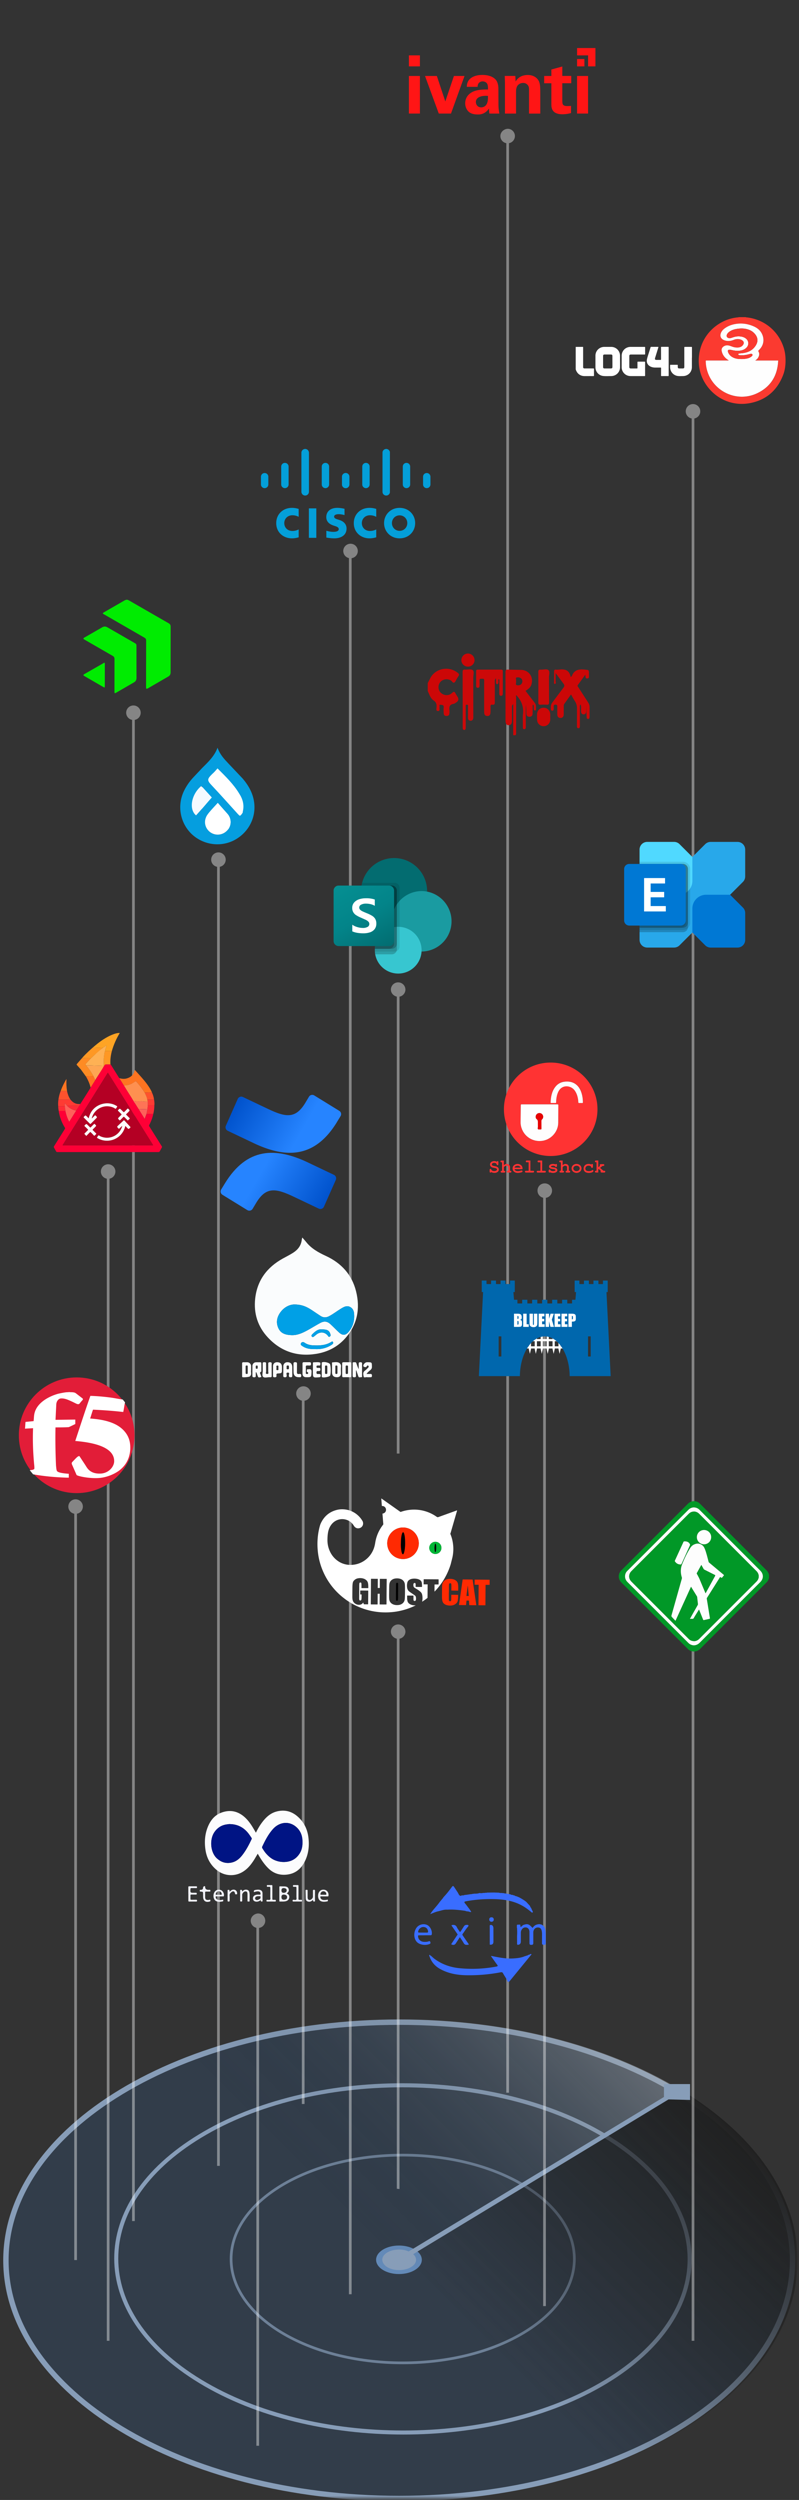 <svg xmlns="http://www.w3.org/2000/svg" xmlns:xlink="http://www.w3.org/1999/xlink" width="297" height="929" fill="none" xmlns:v="https://vecta.io/nano"><rect width="100%" height="100%" fill="#333333" stroke="none"/><mask id="A" maskUnits="userSpaceOnUse" x="0" y="0" width="297" height="929"><path d="M296.4.855H0v927.6h296.4V.855z" fill="#fff"/></mask><g mask="url(#A)"><g opacity=".65"><g opacity=".5"><use xlink:href="#L" fill="#2a76d1" fill-opacity=".44"/><path d="M148.399 928.455C229.143 928.455 294.599 888.832 294.599 839.955C294.599 791.078 229.143 751.455 148.399 751.455C67.655 751.455 2.199 791.078 2.199 839.955C2.199 888.832 67.655 928.455 148.399 928.455Z" stroke="url(#C)" stroke-width="3"/></g><path d="M148.299 845.055c4.694 0 8.5-2.373 8.5-5.3s-3.806-5.3-8.5-5.3-8.5 2.373-8.5 5.3 3.805 5.3 8.5 5.3z" fill="#7db8ff"/><path d="M225.1 793.855c41.6 25.2 41.7 66 .1 91.2s-109 25.2-150.7-.1-41.7-66-.1-91.2 109-25.1 150.7.1z" fill="url(#D)" fill-opacity=".25" stroke="#b4d6ff" stroke-width="1.5"/><path opacity=".7" d="M149.698 878.055c35.236 0 63.8-17.282 63.8-38.6s-28.564-38.6-63.8-38.6-63.8 17.282-63.8 38.6 28.565 38.6 63.8 38.6z" fill="url(#E)" fill-opacity=".4" stroke="#b4d6ff"/><use xlink:href="#L" stroke="#b4d6ff" stroke-width="2"/><path d="M148.5 839.955l104.7-63.3c57.7 35 57.7 91.6 0 126.6s-151.4 35-209.2 0l104.5-63.3z" fill="url(#F)"/><path d="M148.2 839.855l-104.7 63.3c-57.7-35-57.7-91.7 0-126.6s151.5-35 209.3 0l-104.6 63.3z" fill="url(#G)" fill-opacity=".4"/><path fill-rule="evenodd" d="M248.5 780.155l-94.9 57.5c1.6 1.5 1.4 3.5-.8 4.8-2.4 1.5-6.5 1.5-8.9 0-2.4-1.6-2.4-3.9 0-5.4 2.2-1.3 5.6-1.5 8-.4l94.9-57.4v-4.8h9.7v5.9l-8-.2z" fill="#b4d6ff"/><use xlink:href="#L" fill="url(#H)" fill-opacity=".34"/></g></g><mask id="B" maskUnits="userSpaceOnUse" x="0" y="0" width="297" height="929"><path d="M296.4.855H0v927.6h296.4V.855z" fill="#fff"/></mask><g mask="url(#B)"><path d="M147.5 608.955v204.4c.3 0 .7.1 1 .1v-204.5c1.2-.2 2.2-1.3 2.2-2.6a2.69 2.69 0 1 0-5.4 0c0 1.2.9 2.3 2.2 2.6zm0-238.6v169.8h1v-169.8c1.2-.2 2.2-1.3 2.2-2.6a2.69 2.69 0 1 0-5.4 0c0 1.2.9 2.3 2.2 2.6zM186 50.556a2.69 2.69 0 1 0 5.4 0 2.69 2.69 0 0 0-2.7-2.7c-1.5.1-2.7 1.3-2.7 2.7zm2.2 0v727.099h1V50.556h-1zm-141.3 214.3a2.69 2.69 0 1 0 5.4 0 2.69 2.69 0 1 0-5.4 0zm2.2 0v560.5h1v-560.5h-1zm61 253a2.69 2.69 0 1 0 5.4 0 2.69 2.69 0 1 0-5.4 0zm2.1 0v264h1v-264h-1zm-86.8 42a2.69 2.69 0 1 0 5.4 0 2.69 2.69 0 1 0-5.4 0zm2.2 0v280h1v-280h-1zm50.9-240.4a2.69 2.69 0 1 0 5.4 0 2.69 2.69 0 1 0-5.4 0zm2.2 0v485.4h1v-485.4h-1zm12.5 394.3a2.69 2.69 0 1 0 5.4 0 2.69 2.69 0 0 0-2.7-2.7c-1.5.1-2.7 1.3-2.7 2.7zm2.1 0v195.1h1v-195.1h-1zm-57.8-278.4a2.69 2.69 0 1 0 5.4 0 2.69 2.69 0 1 0-5.4 0zm2.2 0v434.5h1v-434.5h-1zm160.1 7.1a2.69 2.69 0 1 0 5.4 0 2.69 2.69 0 0 0-2.7-2.7c-1.6 0-2.7 1.2-2.7 2.7zm2.1 0v414.5h1v-414.5h-1zm53-289.6a2.69 2.69 0 1 0 5.4 0 2.69 2.69 0 1 0-5.4 0zm2.2 0v717h1v-717h-1zm-129.5 51.9a2.69 2.69 0 1 0 5.4 0 2.69 2.69 0 1 0-5.4 0zm2.1 0v647.8h1v-647.8h-1z" fill="#fff" fill-opacity=".4"/></g><path d="M77.441 283.443l10.529 5.64c4.452 2.689 6.573 8.394 4.804 13.133-1.586 4.654-6.175 6.958-10.705 5.541-4.804-1.547-8.094-6.481-7.506-11.925.255-1.841.692-3.76 1.129-5.686l1.749-6.703z" fill="#fff"/><path d="M80.861 277.862c.907 2.526 2.422 4.138 4.04 5.855l5.352 5.653c2.219 2.624 3.838 5.554 4.243 8.988.705 5.855-2.422 11.41-7.774 14.04-5.254 2.526-11.514 1.417-15.653-2.624-4.138-4.138-5.255-10.404-2.729-15.757.907-1.919 2.121-3.636 3.538-5.15 1.012-1.11 2.121-2.219 3.133-3.335 2.324-2.324 4.647-4.445 5.855-7.677l-.007.007zm0 7.676c-.705.81-1.312 1.515-2.017 2.122-1.919 1.919-1.919 2.323 0 4.34 3.231 3.434 6.364 6.971 9.491 10.405.3.3.705.809.907.705.405-.203.607-.607.907-1.012.098-.098.098-.405.098-.503.607-2.421 0-4.647-1.312-6.664-2.121-3.538-5.052-6.364-8.081-9.393h.007zm.098 12.826l-2.219 2.422c-.607.705-1.214 1.312-1.717 2.121-1.312 2.122-.907 4.746 1.012 6.26 1.821 1.417 4.445 1.312 6.162-.3 1.821-1.717 2.017-4.341.503-6.26-1.214-1.416-2.526-2.728-3.74-4.243zm-8.081 4.648c2.017-2.219 3.838-4.445 5.855-6.665l-3.838-4.242c-3.734 3.133-4.647 8.688-2.017 10.907z" fill="#059edf"/><path d="M80.958 298.364l3.734 4.243c1.514 1.919 1.312 4.648-.503 6.26a4.75 4.75 0 0 1-6.162.3c-1.919-1.514-2.422-4.138-1.012-6.26.503-.705 1.11-1.416 1.717-2.121l2.219-2.422h.007z" fill="#fff"/><path d="M72.878 303.012c-2.728-2.22-1.821-7.774 1.919-10.908l3.838 4.243c-1.821 2.22-3.74 4.445-5.757 6.665z" fill="#f4faff"/><path d="M160.312 726.891l.158.138.159.124c.041.117.124.179.248.207.103.103.199.227.316.316 2.865 2.224 6.156 3.395 9.729 3.732 4.53.427 9.054.234 13.536-.606.558-.103.702-.234.31-.743-.771-1.013-1.494-2.073-2.238-3.106l.117-.117.881.179c2.341.469 4.689.895 7.099.765 1.501-.083 2.995-.221 4.406-.82.097-.027.186-.055.283-.089.103.02.179 0 .234-.097h.041l.021-.027c.296.014.544-.103.757-.303l.145-.041c.227.062.351-.097.495-.221h.014a.68.68 0 0 1 .585.035l-8.165 9.983c-.496.613-.737.179-.902-.2-.42-.95-1.054-1.769-1.536-2.678-.206-.399-.461-.489-.908-.406-4.118.792-8.283 1.15-12.476 1.101-3.518-.041-6.927-.605-10.039-2.341-1.845-1.025-3.18-2.533-3.883-4.551-.082-.227-.33-.495.021-.722.014.048.048.068.103.055.055.165.159.275.338.303l-.007-.007c.055.048.117.096.172.144l-.014-.007zm4.385-21.667l.365-.441c1.012-1.074 1.914-2.23 2.781-3.414.503-.696.613-.682 1.088.027l1.226 1.873.137.227c.145.317.289.64.565.867.282.31.551.028.819-.013l.455-.035c.117.042.234.035.33-.055l.275-.076.778-.082 1.646-.241c.117.034.234.034.33-.055l.882-.11c.654.013 1.301-.014 1.921-.248.475.137.943.055 1.411-.042.214.049.427.049.634-.055.247.049.495.035.736-.048l2.568-.034 1.804.062c.4.144.813.131 1.226.11.165.076.33.11.502.007.159.158.358.172.565.137l.275.062 1.529.276.048-.014.262.096.034.042.055-.014c.145.145.331.124.517.117l.213.041c.055.097.138.124.248.104l.213.041.241.117c.152.151.351.158.544.179l.214.11.289.069c.076.117.179.158.316.131.93.489 1.839 1.012 2.679 1.652l.193.159-.014-.014.165.158h-.007l.895.978.2.213.131.172.096.159c.041.248.165.44.358.599v-.007l.165.447.4.792c.082.165.124.317-.083.448-.186.117-.275-.028-.372-.11a26.09 26.09 0 0 0-2.162-1.646c-3.539-2.41-7.532-3.14-11.704-3.222-3.512-.076-7.002.151-10.465.812-.572.11-.806.221-.352.778.62.758 1.192 1.556 1.791 2.334l.537.875c-.179 0-.358-.007-.537-.014-.317-.131-.634-.241-.985-.213-.152-.069-.303-.097-.461-.049-.111-.172-.296-.172-.469-.192-2.155-.31-4.31-.538-6.492-.407-1.184-.096-2.279.365-3.401.613-1.04.234-2.031.716-2.926 1.054-.069.061-.028.034 0 0 .991-1.625 2.409-2.92 3.49-4.469l.668-.819c.076-.09.152-.179.227-.276a4.21 4.21 0 0 0 .159-.206l-.014.014c.096-.021.138-.083.144-.179.042-.055.09-.111.131-.166l-.027.014zm27.734 17.495c-.317-.165-.214-.475-.22-.73l-.014-2.527c.069-.915.076-1.824 0-2.74.048-.11.034-.213-.062-.289l-.014-.923.124-.282 1.109-.041.172.964.888-.772c1.563-.585 2.182-.44 3.332.847.234.262.296.138.427-.055.599-.847 1.467-1.136 2.458-1.136l.275.062.338.076.275.151c1.219.709 1.267 1.935 1.322 3.119l.021 3.629c.014.509-.179.647-.661.647s-.751-.09-.73-.661l.014-3.326c0-.303-.021-.605-.062-.902-.172-1.163-.647-1.611-1.632-1.562-.867.048-1.535.798-1.556 1.81v3.856c.014.571-.131.785-.75.792-.641 0-.675-.289-.668-.778l-.007-4.083c-.021-.847-.51-1.48-1.143-1.591-.826-.144-1.425.179-1.845.985-.172.324-.221.661-.221 1.019v3.174c0 .808-.39 1.228-1.17 1.26v.007zm-34.618-3.553h-2.038c-.338 0-.42.124-.386.455.117 1.129.964 1.914 2.196 1.989.613.042 1.219 0 1.79-.206.379-.131.503 0 .593.31.096.323.089.537-.31.695-1.632.661-3.876.269-4.827-.902-1.108-1.356-1.108-3.614 0-5.15.861-1.191 2.568-1.638 3.918-1.033 1.17.531 1.976 2.183 1.742 3.491-.069.372-.31.337-.551.337h-2.114l-.013.014zm-.606-.998h1.356c.599.062.62-.248.523-.682-.213-.936-.888-1.439-1.859-1.397-.826.034-1.659.833-1.79 1.666-.055.337.076.399.351.406h1.432l-.013.007zm12.689 1.012c.358-.241.138-.468-.02-.696l-1.721-2.485c-.124-.179-.303-.331-.31-.592.888-.22 1.583-.103 2.003.812.227.503.599.93.882 1.412.22.378.364.323.571 0l1.019-1.591c.269-.489.613-.778 1.184-.743.503-.021.854.069.475.668-.778.798-1.301 1.783-1.976 2.65-.22.283-.089.496.083.737l1.928 2.795c.096.138.268.283.172.462-.097.186-.317.068-.489.096-.613.096-1.04-.096-1.356-.675-.4-.723-.889-1.397-1.398-2.175l-1.522 2.341c-.399.605-1.012.702-1.714.289l2.196-3.305h-.007zm13.515-2.141l.007 4.496c0 .867-.454 1.234-1.363 1.101l-.014-7.119c.076-.165.241-.165.386-.213.743.036 1.069.615.977 1.735h.007zm-.771-2.899c-.475-.062-.771-.344-.771-.84 0-.55.338-.846.868-.826.55.021.819.379.791.909-.027.516-.378.737-.895.764l.007-.007z" fill="#396dff"/><path d="M152 28.233h4.084v13.968H152V28.233zm0-7.657h4.084v4.084H152v-4.084zm16.731 7.657l-3.202 9.47-3.146-9.47h-4.395l5.119 13.968h4.528l5.034-13.968h-3.938zm16.526 4.839c0-.627-.024-2.288-.962-3.427-1.381-1.607-3.816-1.796-4.966-1.796-1.327 0-2.958.225-4.23 1.138-1.461 1.047-1.552 2.544-1.583 3.281h4.017a2.14 2.14 0 0 1 .311-1.248 1.88 1.88 0 0 1 1.552-.779c.389 0 1.461.134 1.82 1.163.158.493.188.937.188 1.85-1.351 0-3.816 0-5.52.779-2.575 1.193-2.958 3.226-2.958 4.34-.012 1.138.414 2.252 1.217 3.068.548.523 1.461 1.096 3.482 1.096.779 0 2.623 0 4.163-2.234-.012.645.042 1.272.134 1.899h3.694a17.65 17.65 0 0 1-.335-3.536l-.024-5.6v.006zm-4.632 6.026c-.444.511-1.071.803-1.74.803-1.352 0-1.997-1.047-1.997-1.996 0-1.662 1.875-2.489 4.498-2.264.012 1.497-.055 2.575-.761 3.457zm19.822-8.601c-.359-.962-1.515-2.623-4.26-2.623-3.044 0-4.139 1.796-4.529 2.422l-.109-2.075h-3.926l.079 2.52v11.467h4.115V34.04c0-1.071.255-1.765.493-2.13a2.54 2.54 0 0 1 2.13-1.083 2.13 2.13 0 0 1 1.996 1.193c.213.444.213.937.213 1.516v8.679h4.182v-7.541c0-2.587-.092-3.311-.39-4.163l.006-.012zm8.57-5.782l-4.06 1.114v2.41h-2.678v2.708h2.678v7.754c0 1.163 0 3.761 4.115 3.761 1.071-.012 2.142-.158 3.177-.444V39.34c-.457.055-.925.079-1.382.079-1.82 0-1.82-.803-1.85-2.075v-6.415h3.323v-2.708h-3.323v-3.512.006zm5.491 3.518h4.084v13.968h-4.084V28.233zm0-6.293h2.72v2.721h-2.72V21.94zm4.102-1.364v4.084h2.72v-6.805h-6.816v2.733l4.096-.012z" fill="#ff1515"/><path d="M258.494 557.855s.039.052.058.052c.688.117 1.246.481 1.726.967l24.734 24.753c.435.435.655.974.843 1.538v1.285c-.136.253-.175.545-.324.798a4.16 4.16 0 0 1-.597.791l-24.753 24.767c-1.194 1.194-3.29 1.181-4.464 0l-24.753-24.767c-1.272-1.271-1.292-3.198-.02-4.47l24.779-24.779c.455-.454.993-.746 1.622-.87.033 0 .065-.032.098-.052h1.051v-.013zm-26.148 27.907a2.88 2.88 0 0 0 .895 2.115l22.632 22.632c.259.259.545.473.875.623 1.175.525 2.382.279 3.361-.701l6.255-6.268 16.247-16.247c1.278-1.278 1.278-2.991 0-4.276l-16.039-16.039-6.573-6.573c-1.148-1.142-2.933-1.155-4.068-.019l-22.755 22.755c-.551.551-.824 1.219-.83 1.992v.006z" fill="#019827"/><path d="M232.338 585.762c.006-.779.279-1.447.831-1.992l22.754-22.755c1.136-1.135 2.92-1.122 4.069.02l6.572 6.572 16.04 16.04c1.278 1.278 1.284 2.991 0 4.276l-16.247 16.247-6.255 6.267c-.98.98-2.187 1.233-3.361.701-.331-.149-.617-.363-.876-.623l-22.632-22.631c-.584-.584-.902-1.285-.895-2.116v-.006zm25.655 24.098c.681.013 1.356-.292 1.927-.863l21.269-21.275c1.129-1.129 1.11-2.758-.019-3.887l-21.269-21.269c-1.142-1.142-2.764-1.142-3.906 0l-21.269 21.269c-1.142 1.142-1.149 2.764-.007 3.906l21.289 21.295c.512.513 1.122.798 1.979.83l.006-.006z" fill="#fdfdfd"/><path d="M257.994 609.86c-.863-.039-1.473-.318-1.979-.83l-21.289-21.295c-1.142-1.142-1.135-2.764.007-3.906l21.269-21.269c1.142-1.142 2.764-1.136 3.906 0l21.269 21.269c1.129 1.129 1.148 2.757.019 3.886l-21.269 21.276c-.571.571-1.252.876-1.927.863l-.006.006zm-1.493-8.273l.935-.019a.42.42 0 0 0 .415-.24l1.317-2.135.681-1.096.124.305 1.382 3.438c.078.189.149.24.363.189l1.934-.442c.201-.045.279-.09.24-.337l-1.149-7.092a.53.53 0 0 1 .085-.409l2.147-3.406 2.583-4.101c.058-.097.084-.253.272-.142.156.09.338.266.493.207.162-.058.26-.272.39-.422.09-.103.168-.22.266-.311.175-.162.168-.266-.026-.428l-5.308-4.445c-.104-.091-.195-.169-.233-.318l-.591-2.258c-.285-.999-.558-2.011-.999-2.952-.506-1.071-1.862-1.901-3.283-1.434-.811.266-1.447.707-1.914 1.434-1.233 1.914-2.18 3.971-3.037 6.073-.655 1.616-.649 3.244-.143 4.886a.87.87 0 0 1 .007.532l-3.815 13.541c-.091.312-.052.513.175.74l1.285 1.369 5.781-12.691 2.219 3.633c.052.078.058.162.065.253l.279 2.498a.73.73 0 0 1-.098.467l-2.738 4.854c-.045.078-.162.149-.084.272h-.033l.013.013c.007 0 .013-.013.02-.019l-.02-.007zm-3.601-20.218c.24.059.39-.097.519-.395l3.03-6.696c.085-.189.078-.344-.019-.513-.474-.889-1.434-1.051-2.148-.973-.11.013-.168.071-.207.168l-3.199 6.969c-.046.091-.071.169 0 .273.467.687 1.077 1.142 2.031 1.167h-.007zm11.452-10.16a2.64 2.64 0 0 0-2.653-2.654c-1.473 0-2.661 1.174-2.667 2.647a2.67 2.67 0 0 0 2.673 2.673c1.473 0 2.647-1.187 2.647-2.666z" fill="#019827"/><g fill="#fdfdfd"><path d="M256.509 601.6c-.071-.123.039-.188.085-.272l2.738-4.854a.75.75 0 0 0 .097-.467l-.279-2.498a.63.63 0 0 0-.065-.253l-2.219-3.633-5.781 12.691-1.285-1.369c-.233-.227-.266-.428-.175-.74l3.815-13.541c.052-.188.046-.35-.006-.532-.5-1.642-.513-3.27.142-4.886.857-2.102 1.811-4.152 3.037-6.073.467-.727 1.103-1.168 1.914-1.434 1.421-.467 2.784.363 3.283 1.434.448.947.714 1.953.999 2.952l.591 2.258c.039.149.13.234.233.318l5.308 4.445c.195.162.201.266.026.428-.097.091-.175.208-.266.311-.123.15-.227.364-.389.422-.15.058-.331-.117-.494-.208-.188-.103-.214.052-.272.143l-2.582 4.101-2.148 3.406a.53.53 0 0 0-.084.409l1.148 7.092c.039.246-.039.292-.24.337l-1.934.441c-.207.052-.285 0-.363-.188l-1.382-3.439-.123-.304-.682 1.096-1.317 2.135c-.104.168-.22.246-.415.24-.311-.007-.623.013-.934.019l.019.013zm5.755-9.538l.15-.259 3.348-6.112c.155-.279.084-.357-.156-.474l-3.75-1.888c-.156-.078-.266-.175-.351-.331l-.811-1.447-1.667 3.037c-.059.11-.033.168.026.259.344.545.623 1.123.895 1.7l2.316 5.522v-.007zm-9.364-10.693c-.953-.026-1.563-.473-2.03-1.168-.065-.097-.039-.175 0-.272l3.198-6.969c.046-.097.098-.155.208-.168.714-.078 1.674.084 2.148.973.091.175.103.324.019.513l-3.03 6.696c-.13.292-.279.454-.519.395h.006zm11.454-10.161a2.65 2.65 0 0 1-2.647 2.667c-1.48 0-2.687-1.2-2.674-2.673.007-1.473 1.194-2.647 2.667-2.647a2.64 2.64 0 0 1 2.654 2.653z"/><path d="M256.502 601.594l-.02.02c0-.014.013-.014.02-.014v-.006z"/></g><path d="M262.263 592.063l-2.317-5.522-.895-1.7c-.058-.084-.084-.149-.026-.26l1.668-3.036.811 1.447a.75.75 0 0 0 .35.331l3.75 1.888c.24.117.312.201.156.473l-3.348 6.113c-.039.077-.084.149-.149.259v.007z" fill="#019827"/><path d="M54.312 246.643l.014-8.584c0-.564-.188-.846-.658-1.113l-14.69-8.476c-.116-.065-.224-.144-.347-.195-.65-.267-.405-.506.015-.744l6.113-3.519c2.731-1.54 2.016-1.547 4.74.007l13.187 7.587c.499.289.744.607.744 1.236l-.007 17.01c0 .722-.26 1.199-.874 1.553l-7.544 4.372c-.65.383-.708.123-.708-.477l.007-8.664.007.007zM50.727 246l.014 5.875c.015.802-.282 1.33-.99 1.727l-6.438 3.729c-.708.412-.766.375-.766-.434l.014-11.995c0-.571-.173-.889-.679-1.178l-10.427-6.012c-.614-.354-.585-.513 0-.838l6.525-3.75c.665-.39 1.264-.405 1.929-.015l10.355 5.962c.39.224.463.491.463.888v6.034.007zm-11.923.239c.246.253.152.527.159.773v7.775c0 .824-.014.831-.751.405l-6.778-3.924c-.441-.253-.687-.426-.036-.788l7.407-4.249v.008z" fill="#00ec01"/><path d="M146.491 343.388a12.27 12.27 0 0 0 12.267-12.266 12.27 12.27 0 0 0-12.267-12.267 12.27 12.27 0 0 0-12.266 12.267 12.27 12.27 0 0 0 12.266 12.266z" fill="#036c70"/><path d="M156.71 353.601a11.24 11.24 0 0 0 0-22.479 11.24 11.24 0 0 0 0 22.479z" fill="#1a9ba1"/><path d="M148.022 361.785a8.69 8.69 0 0 0 8.688-8.688 8.69 8.69 0 0 0-8.688-8.688 8.69 8.69 0 0 0-8.688 8.688 8.69 8.69 0 0 0 8.688 8.688z" fill="#37c6d0"/><g fill="#000"><path opacity=".1" d="M148.533 329.929v21.809c0 .759-.466 1.442-1.167 1.729-.223.096-.466.14-.708.14h-7.317l-.013-.51.02-.51c.185-3.266 2.2-6.149 5.198-7.451v-1.901a12.25 12.25 0 0 1-10.18-14.014 1.11 1.11 0 0 1 .025-.14c.051-.345.121-.689.217-1.021h12.05c1.033 0 1.869.842 1.869 1.869h.006z"/><path opacity=".2" d="M145.644 329.081h-11.24c-1.135 6.672 3.349 13 10.021 14.136l.606.089c-3.17 1.505-5.479 5.766-5.67 9.287-.019.173-.026.339-.019.511 0 .172 0 .338.012.51.019.345.064.683.134 1.021h6.162c.759 0 1.442-.466 1.729-1.168a1.79 1.79 0 0 0 .14-.708V330.95a1.87 1.87 0 0 0-1.869-1.869h-.006z"/><path opacity=".2" d="M145.644 329.081h-11.24c-1.135 6.672 3.349 13 10.021 14.136.134.025.275.044.409.063-3.069 1.608-5.282 5.869-5.473 9.307h6.283c1.027-.006 1.862-.842 1.869-1.869V330.95c0-1.033-.842-1.869-1.869-1.869z"/><path opacity=".2" d="M144.617 329.081h-10.219a12.25 12.25 0 0 0 9.064 13.931c-2.347 2.68-3.782 6.028-4.108 9.575h5.263c1.033 0 1.869-.842 1.869-1.869V330.95a1.87 1.87 0 0 0-1.869-1.869z"/></g><path d="M125.875 329.081h18.735c1.033 0 1.875.835 1.875 1.875v18.735c0 1.033-.835 1.875-1.875 1.875h-18.735c-1.033 0-1.875-.836-1.875-1.875v-18.735c0-1.033.836-1.875 1.875-1.875z" fill="url(#I)"/><path d="M132.369 340.091c-.44-.294-.804-.676-1.071-1.136-.256-.472-.39-1.008-.37-1.55a2.96 2.96 0 0 1 .695-2.009c.491-.561 1.129-.976 1.843-1.206a7.67 7.67 0 0 1 2.52-.389c1.129-.038 2.252.115 3.323.466v2.347a5.09 5.09 0 0 0-1.505-.612 7.43 7.43 0 0 0-1.754-.211 3.77 3.77 0 0 0-1.805.383 1.18 1.18 0 0 0-.715 1.084 1.1 1.1 0 0 0 .306.766 2.88 2.88 0 0 0 .817.587c.338.172.855.395 1.531.676a1.32 1.32 0 0 1 .217.089c.669.262 1.32.581 1.932.951.466.287.862.682 1.142 1.148a3.28 3.28 0 0 1 .408 1.735 3.24 3.24 0 0 1-.65 2.092c-.453.549-1.059.957-1.735 1.168a8.01 8.01 0 0 1-2.475.357c-.753 0-1.506-.058-2.246-.185a7.68 7.68 0 0 1-1.824-.536v-2.481a5.97 5.97 0 0 0 1.837.88c.657.204 1.34.312 2.029.325.638.038 1.275-.096 1.837-.389.395-.223.638-.651.625-1.103a1.18 1.18 0 0 0-.345-.842 3.67 3.67 0 0 0-.956-.67l-1.806-.81c-.631-.256-1.237-.574-1.805-.944v.019z" fill="#fff"/><g fill="#049fd9"><path d="M128.055 189.067c-.082-.02-1.345-.346-2.69-.346-2.547 0-4.082 1.372-4.082 3.423 0 1.814 1.284 2.717 2.819 3.199l.591.191c.686.217 1.229.536 1.229 1.093 0 .618-.632 1.019-2.004 1.019-1.209 0-2.363-.346-2.608-.408v2.521c.136.027 1.515.298 2.982.298 2.112 0 4.531-.923 4.531-3.674 0-1.332-.816-2.561-2.609-3.132l-.761-.244c-.455-.143-1.263-.374-1.263-1.039 0-.53.605-.897 1.712-.897.958 0 2.119.319 2.16.333v-2.337h-.007zm23.346 5.319c0 1.589-1.223 2.88-2.86 2.88s-2.853-1.291-2.853-2.88 1.216-2.88 2.853-2.88 2.86 1.29 2.86 2.88zm-2.86-5.665c-3.369 0-5.78 2.54-5.78 5.665s2.411 5.671 5.78 5.671 5.787-2.54 5.787-5.671-2.418-5.665-5.787-5.665zm-30.96 11.139h-2.765v-10.942h2.765"/><use xlink:href="#M"/><use xlink:href="#M" x="28.834"/><path d="M114.81 168.221c0-.754-.618-1.366-1.372-1.366s-1.372.612-1.372 1.366v14.536c0 .76.618 1.372 1.372 1.372s1.372-.612 1.372-1.372v-14.536zm-7.533 5.162a1.37 1.37 0 1 0-2.744 0v6.643c0 .761.618 1.372 1.372 1.372s1.372-.611 1.372-1.372v-6.643zm-7.533 3.77a1.37 1.37 0 0 0-2.744 0v2.873c0 .761.618 1.372 1.372 1.372s1.372-.611 1.372-1.372"/><use xlink:href="#N"/><use xlink:href="#N" x="30.125"/><path d="M144.935 168.221c0-.754-.618-1.366-1.372-1.366s-1.372.612-1.372 1.366v14.536c0 .76.618 1.372 1.372 1.372s1.372-.612 1.372-1.372v-14.536zm-7.533 5.162a1.37 1.37 0 1 0-2.744 0v6.643c0 .761.618 1.372 1.372 1.372s1.372-.611 1.372-1.372v-6.643zm-7.533 3.77a1.37 1.37 0 1 0-2.744 0v2.873c0 .761.618 1.372 1.372 1.372s1.372-.611 1.372-1.372"/></g><path d="M28.5 554.855c11.874 0 21.5-9.625 21.5-21.5s-9.626-21.5-21.5-21.5S7 521.481 7 533.355s9.626 21.5 21.5 21.5z" fill="#e21d38"/><path d="M28.005 535.478c10.559.87 14.623 3.779 14.428 7.746-.195 2.13-2.227 4.162-4.844 4.357-3.097.195-4.552-1.064-5.422-2.422-.772-1.26-1.65-2.52-2.52-3.877-.195-.39-.578-.097-.87.098-.675.577-1.26 1.259-1.837 1.837-.39.39-.293.675-.195.967l1.74 3.967c.967.578 5.324 1.358 8.519 1.065 2.227-.195 4.942-1.065 7.259-2.714 2.227-1.74 3.877-4.065 4.162-7.845.097-2.324-.293-4.747-2.325-6.974s-5.519-4.064-12.591-4.552c.39-1.162.675-2.227 1.065-3.292 4.26.195 8.039.488 11.234.87.292-1.26.39-2.422.675-3.585l-.87-1.064c-1.65-.195-3.195-.578-4.942-.773-2.227-.292-4.552-.487-7.072-.577-1.65 4.649-3.585 10.559-5.617 16.753m-2.805-18.111c-.772 0-1.837.195-3.585.578-3.78 1.065-8.421 3.682-8.909 8.039-.098.675-.098 1.455-.195 2.13l-3 .292c-.097.87-.097 1.65-.195 2.52.967-.098 1.935-.098 3-.195-.195 4.552 0 9.104.39 13.363a11.13 11.13 0 0 1 .098 1.65c-.098.39-.772.578-1.74.578l1.26 1.552c3.682.675 8.332 1.162 13.266 1.26v-1.455c-2.902-.195-4.26-.578-4.455-1.162-.195-.488-.195-1.163-.292-1.838a225.76 225.76 0 0 1-.195-14.233c1.65 0 3.292 0 4.942-.098a57.02 57.02 0 0 0 2.422-1.162v-1.65l-7.357.098.293-5.812c.097-1.26.967-2.13 1.74-2.13 1.357-.097 2.617.488 3.877 1.065.675.292 1.357.675 2.032.967.292.098.675.195.967-.097.39-.488.772-.967 1.162-1.357.195-.293.098-.488 0-.578l-2.52-1.935c-.487-.39-1.357-.39-2.13-.39-.292-.097-.577 0-.87 0" fill="#fff"/><path d="M83.625 439.716l-1.428 2.331c-.394.664-.18 1.534.476 1.936l9.263 5.703c.673.41 1.551.205 1.961-.468 0 0 .008-.016.017-.025l1.37-2.289c3.668-6.055 7.36-5.317 14.022-2.141l9.19 4.373c.714.336 1.559.033 1.903-.673 0-.016.009-.025.017-.041l4.414-9.977c.312-.714 0-1.543-.714-1.871l-9.263-4.406c-12.488-6.064-23.106-5.678-31.22 7.532l-.008.016z" fill="url(#J)"/><path d="M125.175 417.07l1.428-2.33a1.43 1.43 0 0 0-.476-1.936l-9.264-5.703c-.656-.443-1.542-.271-1.977.386-.017.024-.033.057-.049.082l-1.371 2.289c-3.667 6.055-7.36 5.317-14.022 2.142l-9.157-4.349c-.714-.336-1.559-.033-1.904.673 0 .016-.008.024-.016.041l-4.414 9.977c-.312.714 0 1.543.714 1.871l9.264 4.406c12.521 6.055 23.13 5.653 31.253-7.54l-.008-.009z" fill="url(#K)"/><path d="M274.146 312.855h-9.987c-.76 0-1.487.3-2.02.834l-23.573 23.573c-.534.533-.834 1.26-.834 2.02v9.987c0 1.58 1.28 2.853 2.854 2.853h9.986c.76 0 1.487-.3 2.02-.833l23.574-23.574c.533-.533.833-1.26.833-2.02v-9.986c0-1.58-1.28-2.854-2.853-2.854z" fill="#28a8ea"/><path d="M274.147 352.128h-9.986c-.76 0-1.487-.3-2.02-.833l-4.774-4.773v-8.92a5.11 5.11 0 0 1 5.107-5.107h8.92l4.773 4.773c.534.534.834 1.26.834 2.02v9.987c0 1.58-1.28 2.853-2.854 2.853z" fill="#0078d4"/><path d="M240.586 312.855h9.986c.76 0 1.487.3 2.02.834l4.774 4.773v8.92a5.11 5.11 0 0 1-5.107 5.107h-8.92l-4.773-4.774c-.534-.533-.834-1.26-.834-2.02v-9.986c0-1.58 1.28-2.854 2.854-2.854z" fill="#50d9ff"/><g fill="#000"><path opacity=".2" d="M255.727 322.949v21.546c0 .107-.007.22-.034.327-.153.913-.946 1.58-1.873 1.58h-16.093v-25.36h16.093a1.9 1.9 0 0 1 1.907 1.9z"/><path opacity=".1" d="M256.547 322.949v19.913c-.014 1.5-1.227 2.714-2.727 2.727h-16.093v-25.36h16.093c1.5 0 2.72 1.22 2.727 2.727v-.007z"/><path opacity=".2" d="M255.727 322.949v19.913a1.9 1.9 0 0 1-1.9 1.907h-16.1v-23.727h16.093a1.9 1.9 0 0 1 1.907 1.9z"/><path opacity=".1" d="M254.907 322.949v19.913a1.9 1.9 0 0 1-1.9 1.907h-15.28v-23.727H253a1.9 1.9 0 0 1 1.907 1.9z"/></g><path d="M253 321.042h-19.093a1.91 1.91 0 0 0-1.907 1.907v19.093a1.91 1.91 0 0 0 1.907 1.907H253a1.91 1.91 0 0 0 1.907-1.907v-19.093a1.91 1.91 0 0 0-1.907-1.907z" fill="#0078d4"/><path d="M247.207 328.309h-5.354v3.133h5.027v2.007h-5.027v3.253h5.64v2h-8.073v-12.407h7.787v2.014z" fill="#fff"/><path d="M277.217 117.855c.066.105.171.073.263.079 6.468.682 11.757 4.942 13.782 11.115.485 1.481.715 3.002.734 4.568.033 1.98-.19 3.913-.904 5.755-2.183 5.662-6.233 9.234-12.197 10.407-6.809 1.337-13.429-1.73-16.968-7.688a15.45 15.45 0 0 1-2.175-7.268c-.289-6.108 2.693-11.646 7.962-14.759 2.006-1.186 4.182-1.887 6.502-2.123.124-.013.262.019.36-.086h2.635.006zm3.546 16.116c.459-.321.826-.649 1.068-1.075.413-.714.544-1.468.125-2.221-.138-.243-.105-.328.078-.498 2.137-1.973 2.104-4.47 1.075-6.358-.642-1.179-1.664-1.959-2.87-2.497-2.156-.963-4.411-1.31-6.757-.924-1.508.249-2.917.767-4.155 1.698-.61.459-1.095 1.016-1.364 1.737-.393 1.061-.032 1.979.977 2.49a3.36 3.36 0 0 0 .662.249c1.081.282 2.13.151 3.146-.262.603-.243 1.219-.341 1.861-.275.557.059 1.088.216 1.507.609a1.04 1.04 0 0 1 .217 1.37 2.08 2.08 0 0 1-1.187.989c-.688.243-1.389.204-2.09.073-.623-.112-1.193-.374-1.783-.571-.786-.255-1.56-.229-2.267.243-.603.406-.866.97-.721 1.704.281 1.461 1.127 2.523 2.352 3.323.079.052.158.098.236.15 0 .02-.013.033-.013.053h-.255-7.996c-.223 0-.269.065-.262.275.026.931.131 1.842.341 2.746 1.887 8.232 10.944 12.767 18.626 9.215 5.013-2.32 7.628-6.371 7.943-11.889.019-.393.052-.341-.321-.341h-5.945-2.215l-.013-.013z" fill="#fb3a30"/><path d="M214 128.912l2.582-.014c.203 0 .171.112.171.23v7.15c0 .131-.014.262.045.38.105.21.289.262.512.256h3.237c.19 0 .243.052.243.242v2.36c0 .19-.04.242-.236.242-1.088-.013-2.176 0-3.264 0-1.547 0-2.759-.891-3.238-2.366-.013-.039-.032-.072-.052-.105v-8.375zm16.476 5.426v2.091c0 1.861-1.436 3.31-3.297 3.323-.963 0-1.933.065-2.897-.026-1.658-.158-2.916-1.521-2.942-3.179v-4.43c.026-1.79 1.468-3.192 3.25-3.212h2.628c1.803.02 3.238 1.462 3.251 3.264v2.163l.007.006zm-2.832-.013v-2.044c0-.381-.164-.544-.55-.544h-2.36c-.399 0-.557.157-.557.563v4.064c0 .399.164.557.564.557h2.34c.413 0 .57-.164.57-.577v-2.019h-.007zm9.242-5.42h2.707c.17 0 .216.046.209.217v2.411c0 .177-.052.21-.222.21h-5.047c-.452 0-.609.151-.609.59v4.017c0 .413.157.577.57.577h2.241c.19 0 .23-.059.223-.236l-.006-2.071c0-.164.039-.223.216-.223h2.412c.144 0 .216.02.209.197v4.968c0 .17-.065.196-.209.196-1.737 0-3.474.007-5.217-.006a3.28 3.28 0 0 1-3.277-3.316v-4.215c0-1.861 1.435-3.303 3.303-3.316h2.484.013zm11.666 5.427v5.184c0 .183-.039.249-.236.242a71.35 71.35 0 0 0-2.359 0c-.203 0-.236-.072-.23-.249l.007-2.7c0-.19-.053-.229-.236-.223h-1.973c-.583 0-1.147-.098-1.678-.347-1.12-.531-1.645-1.58-1.343-2.818.269-1.127.675-2.215 1.003-3.329l.308-1.003c.039-.158.118-.197.268-.197h2.458c.184 0 .236.02.17.223l-1.205 3.899c-.158.512 0 .735.544.735h1.415c.197 0 .262-.04.256-.25l-.007-4.377c0-.197.053-.243.243-.236h2.339c.197 0 .256.039.256.249v5.184.013zm8.631-1.429v3.506c0 1.901-1.436 3.343-3.349 3.343-.721 0-1.449.072-2.163-.079a3.27 3.27 0 0 1-2.576-3.166v-.753c-.013-.171.059-.197.21-.197h2.412c.164 0 .236.033.223.21-.014.203 0 .406 0 .609 0 .381.17.544.557.544h1.317c.393 0 .557-.163.557-.57l-.006-7.157c0-.255.072-.301.308-.294h2.267c.236 0 .275.072.269.281v3.723h-.026z" fill="#fff"/><path d="M280.763 133.971h2.215 5.945c.373 0 .347-.052.321.341-.321 5.512-2.936 9.569-7.943 11.889-7.681 3.552-16.739-.983-18.626-9.215-.21-.904-.315-1.822-.341-2.746 0-.21.039-.275.262-.275h7.996.255c0-.02.013-.033.013-.053-.078-.052-.157-.098-.235-.151-1.219-.799-2.065-1.861-2.353-3.322-.144-.728.124-1.298.721-1.704.707-.472 1.481-.498 2.267-.243.597.19 1.167.459 1.783.57.701.125 1.402.164 2.091-.072.517-.183.917-.511 1.186-.989a1.04 1.04 0 0 0-.217-1.37c-.426-.393-.95-.551-1.507-.61a3.86 3.86 0 0 0-1.861.276c-1.023.413-2.065.544-3.146.262a3.51 3.51 0 0 1-.662-.249c-1.009-.511-1.37-1.429-.976-2.491.268-.727.753-1.284 1.363-1.736 1.232-.931 2.641-1.449 4.155-1.698 2.346-.386 4.594-.039 6.757.924 1.206.538 2.228 1.318 2.87 2.497 1.036 1.888 1.062 4.385-1.074 6.357-.177.164-.21.256-.079.499.426.747.288 1.5-.125 2.221-.249.433-.609.754-1.068 1.075l.013.013zm-5.105-.55c.367-.013.858-.027 1.35-.092.865-.111 1.691-.321 2.379-.904.092-.079.183-.158.249-.269.183-.308.046-.61-.301-.682-.191-.039-.368.007-.551.059-1.147.328-2.307.525-3.506.485-.262-.006-.525-.039-.747-.183-.19-.125-.184-.276.013-.394.131-.078.268-.104.419-.118.557-.052 1.114-.085 1.671-.19 1.868-.334 3.376-1.225 4.365-2.883.76-1.278.76-2.563-.111-3.795a5.26 5.26 0 0 0-2.425-1.887c-1.475-.577-2.995-.603-4.535-.361-.938.151-1.842.413-2.642.944-.426.282-.799.609-1.035 1.075-.354.708-.039 1.304.747 1.415.446.066.852-.078 1.258-.222.898-.322 1.809-.512 2.773-.42.793.079 1.553.275 2.202.767 1.134.865 1.238 2.425.236 3.434-.512.518-1.141.839-1.842.996-1.127.262-2.254.177-3.382-.065-.38-.085-.76-.19-1.153-.171-.413.02-.583.236-.511.643.046.242.137.465.255.681.426.78 1.088 1.298 1.888 1.652.898.386 1.841.491 2.942.472l-.006.013z" fill="#fefefe"/><path d="M275.658 133.427c-1.094.02-2.044-.085-2.942-.472-.806-.347-1.462-.871-1.888-1.651-.118-.216-.21-.439-.255-.682-.079-.406.091-.622.511-.642.393-.02.773.085 1.153.17 1.121.243 2.248.328 3.382.066.701-.164 1.324-.485 1.842-.996 1.002-1.01.897-2.569-.236-3.434-.649-.499-1.403-.689-2.202-.767-.957-.092-1.875.091-2.773.419-.406.144-.812.282-1.258.223-.786-.111-1.108-.708-.747-1.416.236-.465.609-.793 1.035-1.074.8-.531 1.704-.793 2.642-.944 1.54-.249 3.06-.216 4.535.36.989.387 1.809 1.023 2.425 1.888.871 1.232.871 2.516.111 3.794-.983 1.658-2.497 2.55-4.365 2.884-.55.098-1.114.131-1.671.19-.144.013-.288.039-.419.118-.197.118-.204.275-.013.393.229.144.485.171.747.184 1.199.039 2.359-.157 3.506-.485.183-.053.36-.098.55-.059.354.065.492.373.302.681-.066.105-.157.184-.249.269-.688.583-1.514.793-2.379.905-.492.065-.99.078-1.35.091l.006-.013z" fill="#fb3a30"/><path d="M190.772 273.21v-11.527c-.577.453-.473.783-.473 1.062v4.954c0 .855-.065 1.684-1.172 1.781-.81.071-1.218-.525-1.218-1.71l-.013-18.023c0-.667.149-.932.875-.906l5.181.097c2.784.226 4.397 2.72 3.6 5.381-.291.965-.848 1.58-2.215 2.403l3.4 4.417c.674.79.493 1.625.512 2.48.006.259-.168.388-.395.395-.292.006-.428-.168-.453-.46-.046-.55.11-1.114-.123-1.697-.46.221-.266.616-.279.914l-.013 2.318c-.013.79-.388 1.282-1.217 1.263-.777-.02-1.121-.512-1.121-1.25-.006-1.036 0-2.079-.213-3.115v7.46.842c0 .415-.169.7-.609.687-.415-.013-.479-.337-.479-.68v-2.105c0-.881-.098-1.768.019-2.636.369-2.797-.473-5.168-2.428-7.201-.26.129-.078.447-.078.68l-.013 12.965c0 .414.091.848-.214 1.211h-.848-.013zm.978-20.128c.414.493-.544 1.445.583 1.581 1.1.129 1.845-.557 1.845-1.503 0-.887-.693-1.489-1.781-1.463-1.217.025-.2 1.003-.647 1.392v-.007zm-32.737.726l1.14-2.196c2.169-3.438 6.916-4.131 10.057-1.534.499.414.55.725.181 1.211-.213.278-.375.589-.563.893-.317.505-.518 1.237-.971 1.464-.57.285-.849-.596-1.36-.855-1.347-.686-3.012-.402-3.912.764-.9 1.172-.758 2.947.324 3.931 1.159 1.056 2.966 1.146 4.125.019.68-.66.939-.511 1.295.195.22.44.505.842.764 1.263.514.824.352 1.511-.485 2.059-.324.207-.661.486-1.017.537-1.464.221-1.716 1.127-1.528 2.377.058.415.032.842-.013 1.263-.065.583-.473.855-1.024.868-.595.013-1.055-.253-1.094-.894-.045-.771-.091-1.554-.006-2.318.11-.991-.7-.888-1.173-.959-.66-.097-.285.531-.362.829-.143.544.33 1.522-.615 1.496-.823-.019-.512-.952-.493-1.483.039-.997-.09-1.774-1.042-2.396-1.25-.822-1.639-2.286-2.241-3.575v-2.953l.013-.006zm53.116-2.209c.292-.259.408-.317.44-.395.836-2.241 2.546-2.61 4.702-2.39 1.632.169 1.651.033 1.651 1.697v.317c-.045.525.208 1.27-.654 1.296-.803.025-.544-.732-.718-1.38l-2.759 3.815c-.292.401.077.654.246.926l3.536 5.491c.401.609.621 1.211.583 1.956l-.013 3.478c0 .395-.117.751-.544.751-.434 0-.538-.369-.538-.758l-.175-4.404v2.299c.013.655-.233 1.147-.926 1.166-.706.02-.939-.479-.965-1.127-.039-.809.143-1.645-.162-2.551-.401.337-.285.699-.285 1.01v6.852c0 .44.026.945-.544.958-.582.007-.55-.505-.55-.939l.019-6.113c.039-1.134-.181-2.124-.816-3.07-.505-.751-.906-1.567-1.398-2.428l-2.494 3.497c-.31.421-.207.874-.213 1.314l-.013 2.636c-.013.784-.428 1.315-1.218 1.302s-1.172-.557-1.172-1.341v-2.953c.013-.512-.181-.654-.68-.66-.518 0-.693.187-.654.68.026.31 0 .634 0 .945 0 .369-.155.635-.55.622-.383-.013-.531-.285-.531-.654-.013-.875-.013-1.678.621-2.455l4.112-5.478c.376-.493.434-.842.046-1.373l-2.973-4.016-.019 2.921c-.02.389.311 1.095-.337 1.095-.408 0-.201-.713-.207-1.095l-.02-3.477c-.019-.551.162-.771.719-.719.318.032.641.039.952 0 2.17-.285 4.028-.02 4.495 2.758l.006-.006z" fill="#cc0707"/><path d="M185.383 252.318c-.272.466-.071.965-.149 1.425-.045.272-.168.485-.459.485-.305 0-.408-.239-.408-.511v-1.671c-.577.55-.447.939-.447 1.282l.006 7.584c.013.686-.116 1.088-.906.952-.596-.098-.713.226-.687.738.033.628.013 1.263 0 1.897-.013 1.147-.369 1.619-1.211 1.574-.997-.052-1.153-.738-1.153-1.548v-9.481l.007-2.208c.045-.797-.518-.563-.92-.589-.427-.026-.855-.078-.809.602.045.661.013 1.334.006 2.001 0 .453-.201.764-.68.745-.421-.02-.589-.311-.583-.725v-5.479c0-.415.156-.551.557-.551h8.775c.486 0 .577.24.577.654v8.108c0 .499-.11.985-.693.972-.531-.013-.602-.486-.602-.939v-4.527c0-.259.116-.563-.214-.79h-.007zm-13.404 7.616l-.02-10.219c-.006-.706.201-.933.887-.887.978.064 2.248-.298 2.869.187.661.518.201 1.833.207 2.798l.013 14.221c0 .279.02.564-.013.842-.071.609-.446.991-1.042.959-.538-.033-.9-.389-.907-.978l-.013-4.216c0-.317.136-.777-.427-.777-.577 0-.415.473-.415.783l-.006 7.266c0 .279.006.564-.033.842-.045.305-.233.525-.569.499-.285-.019-.447-.227-.493-.479-.045-.272-.032-.557-.032-.842v-10.006l-.006.007zm28.137-4.656l-.019-5.57c-.02-.718.226-.919.9-.867.978.071 2.228-.389 2.862.174.661.577.195 1.846.208 2.805l.032 9.144c.013.751-.22.971-.946.913s-1.476-.052-2.214 0c-.641.045-.849-.156-.836-.816l.013-5.783z" fill="#cc0909"/><path d="M204.52 266.416c0 .421.039.842-.007 1.263-.149 1.302-1.237 2.228-2.532 2.176a2.39 2.39 0 0 1-2.325-2.273 22.91 22.91 0 0 1-.013-2.209c.059-1.385 1.082-2.376 2.429-2.383 1.327 0 2.37.998 2.454 2.37.02.35 0 .7 0 1.05l-.006.006zm-28.125-21.131c.019 1.353-1.101 2.454-2.487 2.448-1.276-.007-2.37-1.056-2.409-2.312-.039-1.379 1.017-2.519 2.377-2.565 1.36-.038 2.493 1.063 2.512 2.429h.007z" fill="#cc0707"/><path d="M41.052 395.544c.145.05.195.183.271.296l2.836 4.538c.063.095.139.183.208.271l1.721 2.78 1.172 1.903 2.42 3.839c.05.214.208.378.322.561l1.538 2.42 2.244 3.63c.296-.643.466-1.241.668-1.84l2.521.006c-.296 1.431-.807 2.78-1.481 4.066-.12.22-.107.371.025.579l4.614 7.362c.114.183.12.303.013.492l-.75 1.355c-.12.233-.258.315-.529.315l-15.921-.006-21.588.006c-.265 0-.416-.075-.536-.315l-.731-1.324c-.132-.208-.107-.353.019-.554l4.002-6.398c.113-.182.113-.309 0-.491a16.34 16.34 0 0 1-2.231-5.862c-.019-.113-.025-.227-.038-.34.826.031 1.658-.076 2.483.069.277 1.368.731 2.679 1.418 3.952l.63-1.002 1.96-3.152 1.109-1.802c.177-.183.271-.423.41-.631l2.427-3.844 1.242-1.992c.057-.095.145-.183.145-.309.29-.34.492-.737.725-1.116.334-.542.725-1.059.996-1.638.574-.788 1.053-1.639 1.569-2.465l1.677-2.729c.063-.082.139-.158.176-.246.132-.328.366-.403.7-.391.511.026 1.027 0 1.538 0l.006.007zm-.945 3.057l-.221.321-5.54 8.894-5.03 8.036-5.824 9.328c-.076.12-.227.258-.158.391.063.126.252.05.384.05h32.775.17c.252.019.271-.05.139-.258l-3.378-5.414-5.937-9.499-7.393-11.856.013.007z" fill="#fe0036"/><path d="M46.088 403.435l-1.721-2.78c.908.259 1.828.359 2.754.095 1.55-.442 2.59-1.387 2.937-3.013.006-.032.032-.057.069-.133l1.487 1.639c1.443 1.601 2.868 3.208 4.002 5.055.328.542.643 1.091.87 1.683-.296 0-.599.044-.882 0-.485-.076-.964.057-1.45.013-.126-.013-.252 0-.315.138-.189-.189-.277-.447-.416-.668-.763-1.191-1.645-2.288-2.578-3.34-.366-.41-.353-.391-.788-.057-.775.599-1.658.958-2.616 1.166-.447.101-.908.076-1.343.202h-.013z" fill="#fe7421"/><path d="M34.535 389.247c2.376-2.074 4.878-3.946 7.891-5.011.655-.233 1.336-.403 2.093-.378-1.286 2.137-2.275 4.362-2.943 6.725-.845 0-1.683-.006-2.527-.012.088-.7.391-1.343.542-2.062-.183.045-.284.152-.403.227-.347.215-.624.53-1.027.662-.397-.183-.832-.057-1.204-.031-.719.056-1.418-.095-2.124-.044-.107.006-.202-.038-.296-.082v.006z" fill="#fea424"/><path d="M31.981 400.069l-1.941-2.666-1.418-1.589c-.145-.157-.195-.258-.032-.447l1.904-2.168 2.238.012c.309.013.662-.056.926.196l-.252.283-1.45 1.563c-.315.309-.17.473.107.643.069.101.132.215.214.309.901 1.141 1.74 2.332 2.414 3.631-.177.056-.359.088-.542.069-.611-.069-1.229 0-1.84 0-.132 0-.29-.038-.322.164h-.006z" fill="#fe8b23"/><path d="M33.658 393.407c-.265-.258-.618-.183-.927-.202l-2.238-.012c.769-.914 1.633-1.746 2.496-2.572l1.538-1.38c.095.044.189.088.296.082.706-.051 1.406.1 2.124.044.378-.032.813-.151 1.204.031-.057.057-.101.126-.164.177l-2.88 2.477-1.456 1.361.006-.006z" fill="#fe9824"/><path d="M29.851 410.267c-.139.208-.233.448-.41.63a27.83 27.83 0 0 1-1.607-.056l-2.37-.019c-.17 0-.315.044-.441.145-.372-.246-.567-.662-.939-.971-.063.403.101.75.044 1.109-.826-.025-1.651-.044-2.477 0-.069-.832-.057-1.664.082-2.489h4.469c.593.725 1.279 1.311 2.219 1.544.479.12.958.113 1.437.107h-.006z" fill="#fe3b33"/><path d="M39.047 390.57l2.527.013c-.422 1.626-.643 3.277-.523 4.96h-1.538c-.334-.019-.574.057-.7.391-.038.095-.12.164-.177.246l-.069-.145c.006-1.097-.082-2.2.063-3.296.094-.732.126-1.475.41-2.169h.006z" fill="#fe9824"/><path d="M26.19 408.616h-4.469c.151-1.122.435-2.206.863-3.259.775.082 1.55.045 2.326.063.239 1.141.618 2.225 1.279 3.196z" fill="#fe522d"/><path d="M56.972 413.948c-.838 0-1.683 0-2.521-.006l.334-1.727.151-1.519h2.439c0 1.103-.139 2.187-.403 3.252z" fill="#fe2c36"/><path d="M31.982 400.069c.032-.202.189-.164.322-.164.611 0 1.229-.069 1.84 0a1.32 1.32 0 0 0 .542-.069c.258.498.517 1.002.7 1.538-.277.58-.662 1.09-.996 1.639-.233.378-.435.775-.725 1.115-.334-1.443-.945-2.773-1.677-4.059h-.006z" fill="#fe7421"/><path d="M53.829 406.132c.063-.139.189-.151.315-.139.485.045.964-.088 1.45-.012.29.044.592 0 .882 0 .359.788.649 1.595.75 2.458-.139.17-.328.177-.523.177h-1.626c-.101 0-.208-.026-.284.069-.113-.095-.076-.24-.101-.353-.17-.782-.555-1.481-.87-2.206l.006.006z" fill="#fe522d"/><path d="M24.916 405.426c-.775-.019-1.55.019-2.326-.063.366-1.128.895-2.187 1.45-3.233.202-.378.384-.769.681-1.166-.101 1.538-.044 3.006.195 4.469v-.007z" fill="#fe7421"/><path d="M54.798 408.692c.076-.095.183-.07.284-.07h1.626c.195 0 .385 0 .523-.176.126.744.252 1.494.145 2.256h-2.439c-.032-.435.063-.882-.069-1.317.038-.233-.082-.454-.069-.687v-.006z" fill="#fe3b33"/><path d="M21.645 411.106c.826-.045 1.651-.026 2.477 0 0 .611.17 1.197.202 1.802-.826-.151-1.658-.038-2.483-.069-.139-.567-.183-1.147-.195-1.733z" fill="#fe2c36"/><path d="M40.107 398.601l7.393 11.855 5.937 9.499 3.378 5.414c.132.208.113.284-.139.258h-.17-32.775c-.132 0-.322.076-.384-.05-.069-.132.082-.271.158-.391l5.824-9.328 5.03-8.036 5.54-8.894.221-.321-.013-.006zm-5.969 17.03c-.025-.176.006-.271.038-.372 1.084-3.485 4.91-5.156 8.188-3.574.221.108.447.391.649.297.208-.095.302-.416.466-.624.132-.164.107-.252-.076-.366-3.328-2.105-7.992-.819-9.782 2.691-.296.58-.498 1.192-.693 1.885-.208-.227-.365-.41-.536-.58-.618-.624-.618-.618-1.229 0-.145.145-.126.221.013.347l2.219 2.225c.158.164.233.132.378-.013l1.777-1.784c.624-.624.618-.617-.013-1.222-.151-.145-.227-.12-.353.012l-1.053 1.065.006.013zm11.232 2.792c.076.158-.013.271-.05.385-1.122 3.321-4.879 4.916-8.062 3.422-.227-.107-.454-.403-.681-.29-.202.101-.29.429-.454.637-.139.176-.082.246.088.353 3.076 1.853 7.129 1.002 9.215-1.923.555-.775.926-1.626 1.16-2.596l.637.68c.542.568.536.561 1.109.038.183-.164.221-.258.025-.46-.712-.737-1.406-1.487-2.093-2.25-.151-.17-.233-.151-.378-.013l-1.872 1.74c-.618.573-.611.567-.019 1.185.151.157.233.157.378.012.315-.315.649-.611.99-.92h.006zm-13.28 3.719l1.311-1.349c.132-.139.214-.164.353-.006a13.41 13.41 0 0 0 .731.737c.195.189.372.542.593.523.214-.019.391-.359.599-.535.177-.145.132-.24-.013-.379-.378-.359-.725-.737-1.103-1.09-.17-.157-.158-.258.006-.403.239-.215.46-.454.687-.681.63-.63.624-.624-.019-1.229-.139-.132-.214-.107-.328.013l-1.116 1.128c-.164.176-.258.151-.403-.007-.214-.239-.454-.46-.681-.687-.624-.624-.618-.617-1.229.026-.126.132-.12.208 0 .327l1.153 1.141c.139.133.151.215 0 .353-.391.372-.763.769-1.153 1.141-.126.126-.132.202 0 .328.208.201.391.422.611.662v-.013zm15.423-5.761c.05-.044.095-.082.139-.126.158-.151.303-.321.466-.46.151-.126.145-.214 0-.353-.391-.372-.763-.769-1.153-1.141-.132-.126-.139-.202 0-.328.252-.233.492-.485.738-.731.605-.605.599-.599-.013-1.204-.151-.151-.233-.138-.372.007-.347.365-.725.706-1.065 1.084-.195.214-.309.176-.479-.013-.202-.233-.435-.441-.656-.662-.605-.605-.599-.598-1.198.019-.139.139-.139.221 0 .353.391.372.763.769 1.153 1.141.132.126.132.208 0 .328-.252.233-.492.485-.737.731-.605.605-.599.599.013 1.204.164.164.246.12.378-.019.347-.366.725-.706 1.065-1.084.183-.202.29-.17.454.012.347.372.712.719 1.072 1.078.057.057.12.101.183.158l.013.006z" fill="#b40024"/><path d="M54.799 408.691c-.013.234.107.454.069.687-.492-.025-.977.013-1.475-.056-.416-.057-.857-.107-1.261-.063-.832.094-1.639-.044-2.452-.089l-2.42-3.838-1.172-1.904c.441-.126.901-.1 1.343-.201.952-.214 1.84-.567 2.616-1.166.435-.341.422-.353.788.056.939 1.053 1.815 2.156 2.578 3.341.145.221.227.479.416.668.315.725.7 1.418.87 2.206.025.12-.019.259.101.353v.006z" fill="#fe9050"/><path d="M35.385 401.374c-.183-.536-.441-1.034-.7-1.538-.675-1.298-1.506-2.483-2.414-3.631l-.214-.308 2.294.012 1.677.126 1.55.007c.328.019.655.113.983-.013l.069.145c-.511.939-1.109 1.822-1.677 2.729l-1.569 2.465v.006z" fill="#fea653"/><path d="M24.323 412.908c-.032-.605-.208-1.191-.202-1.803.057-.353-.101-.699-.044-1.109.372.303.573.725.939.971.082.094.158.195.252.277.895.75 1.904 1.254 3.057 1.456l-1.96 3.152-.63 1.002c-.687-1.274-1.134-2.578-1.418-3.952l.006.006z" fill="#fe615a"/><path d="M49.68 409.17c.813.045 1.626.183 2.452.089.403-.044.845 0 1.261.063.492.069.983.031 1.475.056.132.435.044.877.069 1.318l-.151 1.519c-1.078-.082-2.162-.063-3.246-.063l-1.538-2.421c-.113-.182-.271-.34-.321-.561z" fill="#fe7456"/><path d="M51.539 412.152l3.246.063-.334 1.727-.668 1.84-2.244-3.63z" fill="#fe615a"/><path d="M28.333 412.7c-1.154-.195-2.162-.706-3.057-1.456-.095-.082-.17-.183-.252-.277.132-.101.271-.145.441-.145l2.37.019 1.607.056c-.315.637-.775 1.185-1.109 1.803z" fill="#fe2c36"/><path d="M38.568 396.029c-.328.126-.656.031-.983.012-.517-.031-1.034-.012-1.55-.006-.561.006-1.116-.088-1.677-.126-.763-.044-1.532-.013-2.294-.013-.271-.176-.422-.334-.107-.643l1.45-1.563.252-.283 1.456-1.362c.914-.882 1.885-1.689 2.88-2.477.063-.05.107-.113.164-.176.397-.133.681-.448 1.027-.662.12-.076.221-.183.403-.227-.151.718-.454 1.361-.542 2.061-.284.693-.315 1.437-.41 2.168-.145 1.097-.057 2.194-.063 3.297h-.006z" fill="#feb154"/><path d="M34.144 415.631l1.053-1.065c.126-.133.202-.158.353-.013.63.611.637.605.013 1.223l-1.777 1.784c-.139.145-.221.17-.378.012l-2.219-2.225c-.132-.132-.151-.201-.013-.346.611-.624.605-.631 1.229 0l.536.579c.195-.693.397-1.304.693-1.884 1.796-3.511 6.454-4.797 9.782-2.691.183.113.208.201.076.365-.164.208-.258.523-.466.624-.202.095-.429-.189-.649-.296-3.284-1.582-7.11.088-8.187 3.574-.032.1-.063.195-.038.371l-.006-.012zm11.231 2.792l-.99.921c-.145.145-.233.145-.378-.013-.586-.618-.593-.611.019-1.185l1.872-1.74c.145-.138.227-.157.378.013l2.093 2.25c.189.196.151.296-.025.46-.574.523-.574.53-1.109-.038l-.637-.68c-.233.964-.611 1.821-1.16 2.597-2.086 2.93-6.139 3.775-9.215 1.922-.176-.107-.227-.17-.088-.353.164-.208.246-.529.454-.637.227-.113.454.183.681.29 3.183 1.494 6.939-.101 8.061-3.422.038-.114.126-.227.05-.385h-.006zm-13.286 3.719l-.611-.662c-.132-.126-.126-.208 0-.328l1.153-1.141c.145-.138.132-.22 0-.353l-1.153-1.14c-.126-.12-.132-.189 0-.328.611-.643.605-.649 1.229-.025l.681.687c.145.164.239.182.403.006l1.116-1.128c.113-.12.189-.145.328-.013.643.605.649.599.019 1.229l-.687.681c-.164.151-.177.246-.006.403l1.103 1.091c.145.138.189.227.013.378-.208.176-.385.517-.599.536-.221.019-.397-.334-.592-.523l-.731-.738c-.139-.151-.221-.126-.353.006l-1.311 1.349v.013zm15.423-5.761l-.183-.158-1.072-1.077c-.17-.183-.271-.215-.454-.013l-1.065 1.084c-.132.139-.214.183-.378.019-.611-.605-.618-.599-.013-1.204l.737-.731c.132-.126.132-.202 0-.328l-1.154-1.141c-.139-.132-.139-.214 0-.353.599-.617.593-.624 1.198-.018l.656.661c.17.189.284.227.479.013l1.065-1.084c.139-.145.214-.164.372-.006.605.605.611.598.013 1.203l-.738.732c-.132.126-.132.201 0 .327l1.154 1.141c.145.139.145.227 0 .353-.164.145-.309.309-.466.46l-.139.126-.013-.006z" fill="#fdf9fa"/><use xlink:href="#O" fill="#000"/><g fill="#fff"><use xlink:href="#O" x="2.209"/><use xlink:href="#O" x="4.416"/><path d="M200.977 487.756v13.568l.204.891.204.89.198-.89.205-.891v-13.568h-.811zm2.209 0v13.568l.197.891.205.89.204-.89.204-.891v-13.568h-.81z"/><use xlink:href="#O" x="11.037"/><use xlink:href="#O" x="13.244"/><use xlink:href="#O" x="15.453"/></g><g fill="#000"><use xlink:href="#P"/><use xlink:href="#P" y="2.696"/></g><g fill="#fff"><use xlink:href="#P" y="5.393"/><use xlink:href="#P" y="8.09"/><use xlink:href="#P" y="10.786"/></g><path d="M225.398 480.141h.494v-4.279h-1.767v1.306h-1.687v-1.306h-1.847v1.306h-1.687v-1.306h-1.846v1.306h-1.688v-1.306h-1.767v4.279h.521l-.231 2.861h-1.259v1.372h-1.767v-1.372h-1.932v1.372h-1.767v-1.372h-1.932v1.372h-1.767v-1.372h-1.965v1.372h-1.773v-1.372h-1.932v1.372h-1.767v-1.372H194.1v1.372h-1.767v-1.372h-1.265l-.231-2.861h.521v-4.286h-1.767v1.306h-1.688v-1.306h-1.846v1.306h-1.688v-1.306h-1.84v1.306h-1.687v-1.306h-1.767v4.279h.494L178 511.379h15.243c.086-8.182 4.2-14.768 9.257-14.768s9.171 6.586 9.257 14.768H227l-1.569-31.245-.033.007zm-39.045 23.94h-.995v-7.477h.995v7.477zm33.223 0h-.995v-7.477h.995v7.477z" fill="#0067ad"/><path d="M191.059 488.184h1.271c.401 0 .705.031.911.094s.375.19.502.381.191.497.191.92c0 .287-.046.486-.136.599s-.266.2-.53.261c.295.066.494.177.599.333s.157.389.157.708v.454c0 .33-.038.576-.114.735a.61.61 0 0 1-.361.327c-.165.058-.504.087-1.016.087h-1.474v-4.899zm1.274.838v1.09l.127-.003c.125 0 .205-.03.239-.091s.051-.239.051-.53c0-.153-.014-.26-.042-.32s-.065-.102-.112-.118-.132-.026-.263-.028zm0 1.852v1.371c.179-.006.293-.034.342-.084s.075-.175.075-.373v-.457c0-.209-.022-.337-.066-.381s-.161-.07-.351-.076zm3.425-2.69v3.919h.775v.98h-2.049v-4.899h1.274zm3.983 0v3.274l-.036.784c-.025.15-.096.304-.215.463s-.277.278-.472.36-.423.121-.687.121c-.293 0-.551-.048-.775-.145s-.391-.223-.502-.378-.177-.319-.197-.49-.03-.537-.03-1.09v-2.899h1.274v3.674c0 .214.011.351.033.411s.072.088.142.088c.081 0 .132-.032.155-.097s.036-.222.036-.466v-3.61h1.274zm.493 0h2.124v.981h-.85v.929h.796v.932h-.796v1.077h.935v.98h-2.209v-4.899zm5.614 0l-.73 2.212.799 2.687h-1.316l-.515-2.1v2.1h-1.274v-4.899h1.274v1.904l.566-1.904h1.196zm.293 0h2.124v.981h-.85v.929h.796v.932h-.796v1.077h.935v.98h-2.209v-4.899zm2.578 0h2.125v.981h-.851v.929h.796v.932h-.796v1.077h.935v.98h-2.209v-4.899zm2.579 0h1.283c.347 0 .613.027.799.082s.327.133.42.236a.79.79 0 0 1 .191.375c.034.145.051.371.051.678v.427c0 .312-.032.54-.096.684s-.184.253-.358.329-.396.115-.674.115h-.342v1.973h-1.274v-4.899zm1.274.838v1.247l.093.003c.117 0 .198-.028.243-.085s.069-.178.069-.36v-.402c0-.168-.026-.276-.079-.327s-.161-.076-.326-.076z" fill="#fff"/><path d="M112.363 459.855l1.327 1.544c1.956 2.536 4.618 4.01 7.475 5.331 5.715 2.641 9.655 6.958 11.192 13.148 1.593 6.406.475 12.323-3.961 17.367-2.871 3.262-6.567 5.163-10.857 5.854-7.048 1.139-13.091-.873-17.947-6.071-3.779-4.038-5.337-8.935-4.737-14.454.748-6.811 4.401-11.646 10.311-14.915 1.293-.713 2.613-1.362 3.856-2.166 1.775-1.152 2.921-2.682 3.158-4.827.028-.231.105-.447.196-.811h-.014zm-3.116 24.899c-1.712.056-3.758 1.041-5.177 3.13-1.243 1.83-1.509 3.842-.51 5.84.957 1.907 2.753 2.34 4.751 2.424 2.291.098 4.212-.838 6.127-1.886 1.599-.873 3.115-1.879 4.736-2.711 1.335-.684 2.438-.552 3.57.44 1.174 1.041 2.208 2.222 3.388 3.256 1.195 1.048 2.264 1.02 3.326-.168 1.837-2.047 2.424-4.506 2.137-7.167-.16-1.495-1.285-2.536-2.549-2.508-.902.02-1.642.496-2.39.95-1.481.901-2.843 1.991-4.394 2.787-1.041.531-2.061.538-3.046-.091-1.02-.649-2.026-1.341-3.032-2.019-1.865-1.25-3.8-2.326-6.937-2.277zm7.971 16.585c1.928.084 3.891-.28 5.687-1.37.272-.16.552-.328.768-.551.231-.224.217-.552.042-.797-.147-.202-.37-.091-.545.021-2.117 1.355-4.478 1.404-6.867 1.286-1.076-.056-2.124-.315-3.025-.937-.517-.356-.985-.426-1.348.098-.42.594.111.88.51 1.153 1.404.95 2.997 1.139 4.778 1.09v.007zm2.578-7.336c-1.537-.23-2.669.769-3.752 1.845-.23.23-.398.531-.104.845.307.328.573.105.831-.084.321-.244.622-.517.943-.761 1.439-1.09 3.179-.832 4.234.614.146.203.279.469.614.238.308-.203.399-.433.294-.803-.419-1.419-1.097-1.873-3.053-1.894h-.007z" fill="#fafcfd"/><path d="M132.314 509.247l.007 1.907c.028.468-.098.657-.615.657-.496 0-.636-.161-.622-.643l.014-4.338c0-.252-.133-.65.363-.601.364.035.832-.217 1.013.37.231.748.496 1.495.874 2.208l-.007-1.977c-.028-.51.16-.629.642-.622.434.007.608.105.601.58l-.014 4.429c0 .224.126.608-.3.566-.377-.035-.894.286-1.09-.363l-.734-2.18-.132.021v-.014z" fill="#fdfefe"/><path d="M95.071 509.974v1.089c.021.441.021.762-.608.755-.573 0-.664-.21-.65-.706l.014-3.556c0-.656.573-1.285 1.202-1.32.545-.035 1.097.014 1.649-.014.412-.021.468.196.461.531v2.606c0 .112.021.314-.028.335-.929.405-.161.957-.133 1.439.014.217.37.559-.014.622-.342.056-.88.349-1.111-.279l-.559-1.523-.217.035-.007-.014zm.727-1.922c-.056-.23.133-.6-.342-.614-.468-.014-.384.321-.377.586.007.252-.133.601.335.622.482.021.349-.328.384-.594z" fill="#fafcfd"/><path d="M130.575 509.045v2.172c.007.378-.049.594-.51.58-.783-.035-1.565-.028-2.348 0-.447.014-.524-.188-.524-.573v-4.436c0-.377.07-.594.524-.573h2.348c.454-.021.524.196.51.573v2.264-.007zm-2.089-.105v1.118c-.014.328.035.545.454.531.363-.014.419-.189.419-.482v-2.243c.007-.349-.133-.433-.461-.44-.37 0-.426.181-.412.482v1.034zm-19.854.041l.007 2.173c.021.475-.112.65-.622.65s-.594-.182-.643-.643c-.041-.377.482-1.146-.44-1.097-.74.042-.342.713-.37 1.09-.028.461-.119.657-.629.65-.475-.007-.663-.119-.642-.629l.028-3.57c.007-.719.642-1.355 1.348-1.39 1.309-.061 1.963.57 1.963 1.893v.873zm-1.23-.901c-.076-.202.203-.656-.426-.656-.615 0-.426.426-.426.726 0 .266-.196.664.37.692.58.028.482-.343.482-.755v-.007zm-14.077 1.167c-.154.678.37 1.628-.524 2.277-.258.189-2.445.399-2.676.224-.168-.126-.119-.314-.119-.475L90 506.76c0-.412.119-.573.538-.545.461.028.929 0 1.39.007a1.45 1.45 0 0 1 1.404 1.418v1.607h-.007zm-1.243-.168v-1.208c0-.238.007-.461-.349-.447-.272.007-.44.069-.433.377v2.41c0 .314.196.356.454.363.286 0 .328-.153.328-.377v-1.118zm27.519-.112v-2.249c0-.182-.07-.391.209-.496.685-.252 2.32.091 2.795.622.398.44.447 3.947.056 4.401-.371.433-2.446.803-2.914.524-.223-.133-.146-.356-.146-.545v-2.25-.007zm2.068.077v-1.124c0-.294-.042-.489-.413-.496-.349 0-.447.139-.44.461v2.242c0 .328.098.461.447.454.378 0 .413-.216.406-.503v-1.034zm1.759-.056v-2.172c0-.196-.076-.531.126-.545.748-.049 1.558-.196 2.229.042.538.188 1.062.733.971 1.565-.091.803-.014 1.62-.021 2.431 0 .964-.51 1.467-1.474 1.474-1.225.014-1.838-.601-1.838-1.844v-.958l.007.007zm1.223-.048v1.208c0 .259.028.44.363.433.287 0 .426-.104.419-.398v-2.326c0-.266-.076-.419-.384-.433-.384-.021-.405.202-.398.482v1.034zm-23.675.056l.007 2.263c.014.426-.14.587-.552.531-.056-.007-.119 0-.175 0-.831-.042-1.914.349-2.431-.14-.524-.496-.126-1.585-.154-2.417l-.014-2.522c-.028-.573.335-.468.678-.496.391-.028.58.07.566.517l.014 2.871c.021.329-.384.985.412.965.699-.014.37-.601.384-.93v-2.78c-.014-.482.119-.657.629-.65.475.007.678.112.65.622-.042.72-.007 1.446-.014 2.173v-.007zm11.483.006l-.007-2.256c-.014-.419.14-.552.545-.538h1.907c.489-.028.727.056.713.643-.014.544-.245.621-.685.579-.202-.021-.405.014-.607-.007-.462-.056-.685.084-.657.608.042.692.007 1.39.014 2.082 0 .238-.021.489.335.461.182-.014.433.091.503-.182.049-.188.07-.405-.202-.489-.455-.146-.259-.531-.245-.81.021-.398.384-.224.615-.265.803-.133 1.16.076 1.111 1.027-.091 1.928-.028 1.935-1.943 1.935-.94 0-1.411-.466-1.411-1.398v-1.39h.014zm-10.966.392v-1.74c.007-.824.565-1.404 1.369-1.439 1.29-.051 1.935.559 1.935 1.83v.699c0 1.537 0 1.572-1.502 1.642-.601.028-.573.37-.531.747.063.552-.161.678-.685.678-.544 0-.614-.231-.593-.678v-1.739h.007zm2.033-1.076c-.168-.294.251-.867-.392-.867s-.349.559-.349.853c0 .3-.293.859.342.866.671.007.224-.573.399-.852z" fill="#fdfefe"/><path d="M116.317 508.982v-1.998-.35c0-.174-.007-.391.223-.391.832 0 1.677-.167 2.473.112.098.035.091.545.049.817-.07.447-.454.21-.705.259-.308.056-.727-.147-.72.454.007.538.363.405.657.419.377.021.789-.147.803.552.007.699-.37.671-.817.636-.412-.035-.629.056-.636.552 0 .51.238.573.636.545.51-.042.999-.07.901.719-.049.363-.154.475-.517.503-2.361.182-2.361.189-2.361-2.124v-.691l.014-.014zm19.917 1.592l1.328-.007c.524-.056.691.112.698.664 0 .594-.307.573-.705.559-.377-.014-.762.049-1.125-.014-.44-.084-1.167.349-1.264-.259-.112-.691-.392-1.557.44-2.144.426-.294.775-.692 1.159-1.041.266-.245.399-.58.14-.818-.223-.202-.447-.083-.622.28-.181.37-.733.251-1.006.119-.342-.168-.237-.664-.056-.916.308-.433.664-.81 1.335-.796 1.69.028 1.662-.007 1.697 1.663.014.552-.167.915-.565 1.257-.469.405-.992.762-1.454 1.46v-.007z" fill="#fafcfd"/><path d="M109.101 508.912v-1.991c-.021-.475.049-.727.643-.727.572 0 .67.21.649.706l-.021 2.857c-.028.608.084.929.783.832.426-.063.831-.112.824.607-.007.734-.44.587-.845.587-1.346.01-2.019-.659-2.019-2.005v-.866h-.014z" fill="#fdfefe"/><path d="M109.247 484.754c3.137-.049 5.072 1.02 6.937 2.277l3.032 2.019c.985.629 2.005.622 3.046.091 1.551-.797 2.913-1.886 4.394-2.788.741-.454 1.488-.929 2.389-.95 1.258-.028 2.383 1.013 2.55 2.508.287 2.669-.3 5.128-2.138 7.168-1.061 1.188-2.13 1.216-3.325.168l-3.388-3.256c-1.125-.992-2.229-1.125-3.57-.44l-4.737 2.711c-1.914 1.041-3.828 1.977-6.126 1.886-1.998-.084-3.801-.51-4.751-2.424-.999-1.998-.733-4.01.51-5.841 1.418-2.089 3.465-3.074 5.177-3.129zm7.971 16.585c-1.781.049-3.367-.147-4.778-1.09-.405-.273-.929-.559-.51-1.153.37-.524.831-.454 1.348-.098.901.622 1.949.881 3.025.936 2.382.119 4.751.063 6.867-1.285.175-.112.399-.231.545-.021.175.252.189.573-.042.796-.223.217-.503.385-.768.552-1.789 1.09-3.752 1.453-5.687 1.37v-.007zm2.578-7.336c1.963.021 2.634.468 3.053 1.893.112.371.014.601-.293.804-.343.23-.468-.035-.615-.238-1.048-1.446-2.795-1.704-4.234-.615l-.943.762c-.251.196-.524.419-.831.084-.287-.315-.126-.615.105-.846 1.082-1.075 2.214-2.074 3.751-1.844h.007z" fill="#00a0e6"/><path d="M95.122 681.049c.613-1.232 1.245-2.372 2.003-3.426 1.456-2.03 3.163-3.782 5.673-4.448 2.807-.744 5.39-.191 7.616 1.674 2.491 2.089 3.855 4.796 4.237 8.031.343 2.906.079 5.732-1.14 8.394-1.239 2.708-3.189 4.711-6.252 5.251-2.794.488-5.331-.145-7.419-2.154-1.588-1.529-2.78-3.354-3.874-5.245l-.165-.276-1.239 2.095c-1.153 1.831-2.464 3.525-4.362 4.664a8.38 8.38 0 0 1-9.672-.718c-2.359-1.943-3.703-4.467-4.151-7.478-.441-2.958-.231-5.857.922-8.637.955-2.293 2.418-4.171 4.81-5.113 2.998-1.179 5.818-.824 8.361 1.206 1.707 1.364 2.892 3.156 3.98 5.02l.672 1.16zm17.322 3.591c.052-2.155-.573-4.046-2.102-5.508-2.682-2.563-6.45-2.194-8.927.619-1.674 1.897-2.834 4.124-3.901 6.397-.125.264-.132.462.033.712.422.665.843 1.337 1.364 1.93.949 1.081 2.023 1.997 3.386 2.537a8.5 8.5 0 0 0 4.184.547c1.562-.185 2.939-.811 4.019-1.964 1.397-1.489 2.003-3.281 1.944-5.27zm-27.007-6.787c-.27-.039-.586.046-.909.079-2.181.238-3.835 1.312-4.988 3.15-1.64 2.615-1.39 7.339 1.186 9.606 1.581 1.39 3.347 1.891 5.376 1.449 1.634-.355 2.859-1.37 3.874-2.648 1.456-1.838 2.543-3.907 3.538-6.022.119-.257.02-.442-.105-.62l-1.094-1.554c-1.739-2.201-3.993-3.4-6.885-3.44h.007z" fill="#fcfcfd"/><path d="M106.568 703.634c.698.27 1.054.751.961 1.522-.079.659-.54 1.16-1.311 1.358-.711.177-1.436.105-2.161.118-.197 0-.217-.118-.217-.27v-5.119c0-.198.059-.277.263-.27l1.707.032c.639.047 1.245.211 1.476.923.21.672 0 1.173-.718 1.719v-.013zm-1.944 1.344c0 .716.364 1.041 1.094.975.118-.013.237-.032.349-.065.441-.126.639-.429.652-.877.013-.547-.349-.876-1.054-.955-.699-.075-1.048.233-1.048.922h.007zm0-2.477c0 .637.314.929.942.876s.982-.375.988-.902c.007-.508-.303-.778-.968-.837-.641-.057-.962.231-.962.863zM70 703.786v-2.431c0-.264.026-.409.356-.396h2.537c.283 0 .343.099.343.356 0 .25-.079.33-.329.323-.586-.013-1.173.007-1.759-.007-.27-.006-.343.086-.356.356-.059 1.384-.066 1.384 1.331 1.384h.672c.277-.027.349.085.349.349 0 .257-.099.323-.336.316-.553-.013-1.107.007-1.654-.006-.27-.007-.369.079-.356.349v1.238c-.013.277.086.356.356.35l1.759-.014c.244 0 .33.073.33.323 0 .264-.059.369-.343.363a65 65 0 0 0-2.537 0c-.27 0-.356-.086-.349-.356v-2.484l-.013-.013zm24.417-.646c-.178-.553.053-.757.54-.83.534-.086 1.054-.165 1.588-.033.685.171 1.028.573 1.041 1.285v2.53c0 .191.184.487-.257.534-.409.039-.422-.205-.435-.547-.52.421-1.041.639-1.66.593-.652-.053-1.087-.389-1.186-.949-.119-.665.171-1.206.777-1.469.507-.218 1.048-.231 1.575-.185.448.04.481-.184.428-.514-.086-.494-.422-.685-.883-.705-.527-.026-1.021.112-1.535.29h.007zm2.405 1.806c-.013-.053.119-.284-.171-.29-.448-.014-.903-.06-1.331.092-.507.171-.665.863-.27 1.159.369.277.764.178 1.12-.019.329-.178.764-.31.659-.936l-.007-.006zm23.713-.244h-1.193c-.243-.007-.29.085-.263.309.066.573.507.989 1.166 1.041a4.7 4.7 0 0 0 1.285-.085c.118-.027.336-.165.336.131 0 .172.092.409-.191.462-.804.151-1.608.27-2.392-.073-.797-.349-1.186-1.351-1.001-2.504.151-.942.823-1.653 1.653-1.752 1.351-.165 2.333.85 2.168 2.227-.026.204-.099.263-.29.257-.428-.007-.863 0-1.291 0l.013-.013zm-.356-.6h.778c.382.04.388-.165.329-.435-.105-.487-.474-.81-.975-.85-.527-.039-.923.211-1.127.725-.191.474-.138.553.376.553h.619v.007zm-38.53.6h-1.193c-.277-.013-.31.112-.277.342.092.573.54.962 1.206 1.015a4.43 4.43 0 0 0 1.285-.092c.112-.027.303-.125.297.125 0 .171.112.415-.165.474-.837.165-1.68.29-2.484-.112-.85-.421-1.206-1.759-.797-2.899.395-1.093 1.45-1.594 2.543-1.212.791.277 1.377 1.43 1.146 2.214-.059.204-.191.158-.323.158h-1.239v-.013zm-.422-.6h.824c.402.04.428-.151.336-.461-.138-.474-.435-.771-.936-.817-.527-.053-.929.184-1.146.685-.224.514-.184.587.356.593h.567zm29.727-.87l-.006 2.326c-.013.343.092.468.428.435.185-.02.382.007.567-.007.257-.019.316.093.323.33 0 .263-.112.316-.343.31-.949-.007-1.898-.014-2.84 0-.25 0-.323-.079-.329-.33 0-.257.099-.316.336-.323.356-.006.843.172 1.034-.092.178-.237.06-.698.06-1.054l.006-3.255c.007-.342-.092-.468-.428-.428-.185.02-.382-.007-.567.006-.237.02-.29-.092-.296-.303 0-.224.033-.355.31-.342h1.449c.277-.013.303.125.296.342v2.379.006zm5.344 2.794c-.408.389-.823.692-1.41.666-.725-.04-1.206-.389-1.252-1.114l-.066-3.05c-.006-.369.264-.224.442-.251.23-.033.342.04.336.303v2.379c0 .751.237 1.08.738 1.087.527 0 1.225-.659 1.232-1.186v-2.227c-.007-.303.105-.369.382-.369s.395.053.389.363l-.013 3.518c0 .184.144.454-.257.481-.363.026-.448-.132-.442-.442 0-.046-.033-.085-.066-.164l-.013.006zm-26.255-3.129c.428-.442.863-.725 1.45-.692.646.033 1.094.362 1.206.995.184 1.06.059 2.134.079 3.202.007.316-.257.197-.422.217-.211.026-.369 0-.362-.29v-2.279c0-.224 0-.455-.053-.666-.099-.389-.376-.567-.777-.52-.547.052-1.14.718-1.14 1.278l.007 2.121c.013.317-.119.363-.389.369-.29 0-.389-.079-.382-.382l.013-3.518c0-.191-.112-.448.283-.468.369-.013.448.145.435.448 0 .033.02.066.046.178l.007.007zm11.201.309l-.007 2.385c-.007.329.105.435.415.395.185-.019.382.007.567 0 .25-.019.322.086.329.33 0 .263-.105.316-.336.316a135 135 0 0 0-2.846 0c-.257 0-.316-.099-.323-.336 0-.264.112-.316.343-.31.343 0 .81.112.994-.066.251-.237.08-.718.086-1.093l.02-3.11c.02-.501-.158-.633-.606-.567-.138.02-.277-.013-.415 0-.264.033-.264-.131-.27-.322 0-.185-.007-.336.263-.323h1.502c.29-.007.284.158.284.362v2.332.007zm-25.755 1.081v-.362c0-.929 0-.943-.936-.989-.277-.013-.303-.131-.303-.349 0-.204.026-.342.277-.316h.158c.523-.009.791-.281.804-.817.007-.316.343-.593.632-.534.184.04.112.185.125.29.044.707.426 1.061 1.146 1.061h.52c.231-.02.296.085.29.303-.007.204.007.375-.283.362-.448-.019-.896.007-1.344-.006-.25-.007-.329.085-.323.329v1.707c0 .823.323 1.113 1.153 1.067.152-.007.303-.053.461-.066.132-.013.343-.138.329.145-.007.178.119.389-.204.494-1.509.474-2.49-.217-2.49-1.792v-.52l-.013-.007zm9.85-1.292c.329-.296.58-.546.922-.685.995-.388 1.924.277 1.891 1.344-.007.231-.092.323-.303.284-.171-.033-.402.138-.468-.224-.178-.962-.731-1.134-1.463-.495-.376.33-.633.679-.573 1.239.066.6 0 1.206.026 1.812.013.323-.138.356-.402.362-.29.007-.382-.079-.376-.375l.007-3.519c0-.23-.073-.474.329-.467.349 0 .409.151.395.435 0 .065.007.138.02.296l-.007-.007z" fill="#f1f2f8"/><path d="M112.443 684.633c.059 1.983-.547 3.782-1.944 5.271-1.08 1.153-2.457 1.785-4.019 1.963-1.429.165-2.826-.013-4.183-.547-1.364-.54-2.438-1.456-3.387-2.536-.52-.593-.942-1.259-1.364-1.931-.158-.257-.152-.448-.033-.711 1.074-2.273 2.227-4.5 3.901-6.398 2.477-2.806 6.246-3.182 8.927-.619 1.529 1.463 2.155 3.347 2.102 5.508zm-27.007-6.786c2.892.039 5.146 1.238 6.885 3.439.395.494.738 1.028 1.094 1.555.119.178.224.362.105.619-1.001 2.115-2.082 4.177-3.538 6.022-1.015 1.278-2.24 2.293-3.874 2.649-2.023.441-3.795-.066-5.376-1.45-2.576-2.266-2.826-6.99-1.186-9.606 1.153-1.838 2.813-2.912 4.988-3.149.323-.033.639-.119.909-.079h-.007z" fill="#001484"/><path d="M141.773 556.855c.074.015.133.074.192.118l3.883 2.742 2.837 2.004.096.066c.081.081.169.067.258.03.412-.155.832-.273 1.26-.383.678-.17 1.37-.295 2.071-.369.596-.059 1.193-.096 1.79-.081a14.48 14.48 0 0 1 8.003 2.564c.059.037.118.082.177.126.191.14.398.162.619.081l6.705-2.417c.074-.03.14-.074.229-.059.022.066-.008.118-.022.177l-.759 2.63-1.599 5.512c-.03.104-.022.221-.133.295-.022.015-.015.044 0 .066.022.067.052.133.081.199.413 1.039.715 2.115.877 3.228.125.833.192 1.673.169 2.52a15.17 15.17 0 0 1-.346 2.881l-.648 2.565c-1.143 3.67-3.022 6.912-5.63 9.734l-.324.339h-.023c-.036-.015-.029-.051-.029-.081l.015-2.41v-.073c0-.037.029-.059.059-.059h.213 1.113c.111 0 .125 0 .125-.118l.008-1.444v-.258c0-.067-.015-.081-.081-.089-.221 0-.442-.007-.664-.007l-4.635-.03h-.095c-.045 0-.074.023-.074.067v.118l-.022 1.562v.096c0 .036.022.059.059.059h.14 1.09.14c.037 0 .059.022.059.059v.14l-.037 4.281c0 .133-.007.265 0 .405.008.118-.044.192-.132.251-.177.125-.354.265-.531.398-.39.287-.796.567-1.208.832-.037.022-.074.067-.133.052v-.066c.148-.575.155-1.157.118-1.739-.015-.273-.059-.546-.125-.818-.096-.384-.28-.715-.575-.988-.243-.228-.501-.427-.774-.619-.339-.243-.7-.457-1.053-.67a3.97 3.97 0 0 1-.472-.317c-.206-.155-.317-.361-.354-.619-.029-.229-.044-.457.008-.678a.83.83 0 0 1 .066-.199.39.39 0 0 1 .405-.221c.162.015.258.088.302.25.03.089.03.185.037.28v.826c0 .095.015.11.111.11l1.23.015.921.007c.081 0 .104-.014.104-.088 0-.523.014-1.039-.096-1.555-.081-.376-.273-.663-.582-.884a2.91 2.91 0 0 0-1.076-.464c-.693-.148-1.393-.163-2.086-.015-.302.066-.589.177-.847.346-.391.243-.663.582-.766 1.032-.17.707-.192 1.422-.03 2.129.118.501.369.914.789 1.224.302.228.611.442.928.648l.781.531c.133.088.251.191.376.287.169.133.273.302.317.508.066.347.096.686.029 1.032-.014.059-.029.125-.051.184-.111.288-.413.339-.649.236-.073-.029-.125-.096-.154-.169-.037-.103-.052-.214-.052-.325v-1.112-.28c0-.037-.022-.059-.059-.059h-.096c-.685 0-1.37-.008-2.056-.015-.147 0-.147 0-.147.14l.007 1.061c.008.288.059.56.118.84.103.428.346.752.693 1.01a3.08 3.08 0 0 0 1.186.501c.31.059.627.088.943.088h.163c.022.081-.052.074-.082.089-.751.368-1.518.692-2.299.98-1.37.508-2.77.884-4.207 1.149-.752.14-1.511.236-2.27.302-1.157.111-2.314.118-3.471.074-.656-.022-1.304-.088-1.952-.169-1.15-.14-2.285-.361-3.405-.664a24.84 24.84 0 0 1-9.019-4.502 25.11 25.11 0 0 1-7.87-10.39c-.664-1.614-1.15-3.279-1.46-4.996a25.32 25.32 0 0 1-.331-2.579 26.58 26.58 0 0 1-.074-2.764c.03-1.017.111-2.026.258-3.036.155-1.039.361-2.063.649-3.073a6.71 6.71 0 0 1 .523-1.289c1.223-2.373 3.124-3.913 5.711-4.584.899-.235 1.812-.294 2.741-.221 2.69.199 5.283 1.695 6.816 4.267.634 1.061.103 2.41-1.09 2.719-.745.192-1.386-.029-1.887-.619-.103-.118-.184-.258-.265-.391-.715-1.105-1.702-1.849-2.977-2.181-1.96-.516-3.987.192-5.24 1.776-.67.848-1.075 1.806-1.282 2.859-.191.958-.236 1.924-.25 2.889-.015 1.29.206 2.542.678 3.743.641 1.629 1.643 2.985 3.065 4.024 1.017.744 2.145 1.216 3.383 1.437.81.14 1.628.155 2.446.066 3.08-.317 5.954-2.262 7.362-5.313.42-.906.67-1.857.825-2.844.295-1.894.943-3.67 1.945-5.306.302-.494.627-.965.98-1.415.059-.081.096-.155.081-.258l-.118-1.392-.058-.752-.126-1.629c0-.095 0-.095.096-.117.103-.03.214-.052.317-.089a1.39 1.39 0 0 0 .899-1.415c-.044-.604-.472-1.127-1.069-1.267-.117-.03-.25-.03-.375-.044-.096-.008-.104-.015-.111-.111-.022-.221-.037-.442-.051-.656l-.111-1.481c-.007-.125-.022-.25-.029-.376 0-.044-.023-.088.014-.14l.015-.015zm2.166 16.617c0 3.221 2.565 5.859 5.837 5.873 3.375.015 5.873-2.726 5.895-5.814a5.89 5.89 0 0 0-5.8-5.909 5.88 5.88 0 0 0-5.932 5.85zm-2.792 22.741c.066 0 .132.007.206.007l1.275.015h.921c.096 0 .11-.015.118-.11l.007-.546.022-3.802.044-4.842v-.117c0-.089-.014-.104-.117-.104h-.524c-.596 0-1.201-.007-1.798-.007-.095 0-.11.015-.118.103v.14l-.007 1.982v1.039c0 .126 0 .126-.14.133h-.376c-.265 0-.243.03-.243-.236l.015-2.881v-.214c0-.044-.03-.073-.074-.073h-.14c-.56 0-1.12-.008-1.68-.015h-.472c-.169 0-.184 0-.176.184v.236l-.023 3.854-.044 4.989v.191a.07.07 0 0 0 .074.074h.118l2.196.015h.096c.036 0 .059-.03.059-.059v-.14l.022-3.331v-.354c0-.059.022-.096.081-.096h.611c.037 0 .059.015.059.059v.163l-.022 3.566c0 .059-.015.125.022.192l.008-.015zm9.395-4.856v-.428c0-.714.015-1.429-.044-2.151a2.32 2.32 0 0 0-.339-1.047c-.332-.538-.818-.855-1.415-1.039-.545-.162-1.098-.184-1.658-.132-.427.044-.833.154-1.209.375-.685.406-1.068 1.003-1.149 1.798-.037.354-.052.708-.059 1.062l-.037 2.571c0 .605 0 1.216.044 1.821.067.876.501 1.525 1.283 1.93a2.85 2.85 0 0 0 .596.221c.531.14 1.076.155 1.622.089.361-.045.707-.14 1.031-.317.656-.347 1.061-.877 1.209-1.599.051-.28.066-.56.081-.848.029-.773.044-1.54.044-2.314v.008zm-15.519 4.178c.066.184.118.354.184.523.037.103.037.111.148.111l1.37.014c.096 0 .111-.014.118-.103v-.118l.037-3.662v-1.113c0-.095-.015-.11-.103-.118h-.162c-.531 0-1.054-.007-1.585-.014h-1.017c-.103 0-.11.007-.11.11v.641.612c0 .052.022.088.081.088h.31c.103 0 .117.015.117.126 0 .493 0 .994-.036 1.488-.008.103-.023.207-.052.302-.059.236-.206.339-.45.325-.147-.008-.257-.082-.302-.229a1.48 1.48 0 0 1-.051-.25c-.015-.155-.022-.317-.015-.472l.03-4.421c0-.288.007-.568.036-.848.008-.096.022-.191.059-.272.045-.104.118-.17.229-.177h.191c.118.014.199.081.244.191.029.074.036.155.044.229a8.49 8.49 0 0 1 .029.877l-.007.685c0 .081.015.096.096.096h.847l1.489.007c.103 0 .11 0 .11-.103 0-.361 0-.722-.022-1.083-.015-.273-.059-.546-.125-.818-.089-.347-.266-.641-.523-.885-.295-.28-.634-.493-1.017-.626-.737-.25-1.482-.273-2.241-.118-.545.111-1.009.391-1.392.796a1.68 1.68 0 0 0-.442.818c-.03.133-.052.265-.067.398-.059.464-.073.928-.081 1.393l-.022 2.741c0 .538-.022 1.068.052 1.606.081.612.339 1.128.825 1.511.516.405 1.105.597 1.761.553.516-.03.943-.236 1.26-.649.045-.051.074-.125.155-.169v.007zm29.063-20.323c.052-1.113-.892-2.255-2.233-2.27-1.289-.008-2.262 1.054-2.277 2.24-.007 1.091.818 2.27 2.255 2.277 1.393.007 2.292-1.157 2.255-2.247z" fill="#fff"/><path d="M177.019 596.471c-.044.037-.081.037-.118.037-.774 0-1.548-.007-2.314-.015h-.074c-.059 0-.088-.029-.088-.088l-.044-.708-.052-.803c0-.096-.022-.11-.11-.118-.236 0-.472-.007-.708-.007-.066 0-.103.029-.11.096l-.067.655-.081.796c0 .03 0 .067-.014.096-.008.03-.03.052-.067.052h-.162l-2.247-.022c-.045 0-.096.007-.148-.03l.089-.641.324-2.248.361-2.453.302-2.13.273-1.894c.014-.11.022-.118.132-.11l1.629.007 1.798.022c.125 0 .133 0 .155.125l.118.796.316 2.174.258 1.798.266 1.798.199 1.378.176 1.238c.008.059.008.125.015.177l-.007.022zm-3.147-7.185l-.162 1.15-.214 1.614-.103.936c0 .059.015.088.081.088h.664c.103 0 .11-.015.103-.103l-.096-.943-.206-2.498c0-.074 0-.155-.067-.266v.022zm-7.037 2.424v2.27l.014.523c0 .081.023.155.037.236.037.214.229.287.406.287.206 0 .339-.088.383-.28.044-.184.066-.368.066-.56l.015-1.274c0-.325-.03-.28.272-.28l1.983.022h.162c.118 0 .125.007.125.118l-.015.921-.118 1.076c-.088.442-.294.81-.633 1.105-.428.383-.929.612-1.496.707a4.6 4.6 0 0 1-1.901-.088 2.64 2.64 0 0 1-.995-.472c-.324-.25-.538-.567-.656-.958a4.66 4.66 0 0 1-.14-.715c-.037-.346-.059-.692-.052-1.039l.023-3.212c0-.428.022-.848.073-1.275a2.19 2.19 0 0 1 .914-1.54c.391-.288.833-.442 1.304-.516a4.51 4.51 0 0 1 1.828.088 2.73 2.73 0 0 1 1.127.575c.31.265.523.582.619.98.059.236.096.479.118.722.052.619.037 1.246.022 1.865 0 .073-.022.095-.103.095-.332 0-.663 0-.995-.007-.412 0-.818-.015-1.23-.015h-.14c-.045 0-.074-.029-.074-.073v-.31l.015-1.393c0-.206-.015-.412-.037-.611-.03-.288-.192-.339-.391-.347-.25-.014-.383.096-.434.339-.052.258-.059.516-.059.774v2.27h-.03l-.007-.008zm13.566 4.827h-.715c-.538 0-1.068-.014-1.606-.014h-.14c-.044 0-.074-.022-.074-.074v-.162l.03-4.208.029-2.881c0-.31.052-.295-.287-.295s-.678 0-1.017-.007h-.118c-.059 0-.081-.037-.081-.096v-.044l.015-1.562c0-.045 0-.096.007-.14 0-.037.029-.059.066-.059h.118l5.173.044h.118c.059 0 .081.037.081.088v.803.899c0 .096-.015.111-.11.111h-1.157c-.266 0-.243-.029-.243.236l-.052 6.757-.007.612-.03-.008zm-36.462-23.057c.03-3.412 2.83-5.888 5.932-5.851 3.176.037 5.822 2.66 5.8 5.91-.022 3.087-2.52 5.829-5.895 5.814-3.272-.015-5.829-2.653-5.837-5.873zm5.078.191c-.008.877.044 1.776.199 2.675.051.295.118.59.228.862.037.096.081.185.155.266.118.132.236.132.354 0 .073-.089.117-.184.162-.288.081-.206.14-.42.191-.633.184-.826.251-1.666.28-2.506l-.029-2.034c-.037-.538-.096-1.068-.199-1.591a6.4 6.4 0 0 0-.14-.524c-.03-.095-.074-.191-.125-.28-.155-.272-.325-.28-.487-.014a1.13 1.13 0 0 0-.103.213c-.052.133-.096.266-.133.406-.154.574-.221 1.157-.28 1.746a16.55 16.55 0 0 0-.059 1.71l-.014-.008z" fill="#ff2a02"/><path d="M164.071 575.212c.036 1.09-.863 2.254-2.255 2.247-1.437-.007-2.27-1.186-2.255-2.277.007-1.186.987-2.247 2.277-2.24 1.348.007 2.284 1.149 2.233 2.27zm-1.953-.059c.014-.303-.008-.627-.052-.944-.022-.169-.051-.339-.14-.493-.044-.089-.132-.089-.184 0-.044.073-.074.154-.096.235-.066.244-.081.494-.11.745-.052.486-.022.972.029 1.459.015.125.044.243.074.368a.91.91 0 0 0 .066.177c.052.103.14.103.192 0a1.02 1.02 0 0 0 .118-.354c.073-.383.11-.773.095-1.186l.008-.007z" fill="#00b636"/><path d="M149.017 573.671l.059-1.709c.059-.59.126-1.172.28-1.747a3.69 3.69 0 0 1 .133-.405 1.14 1.14 0 0 1 .103-.214c.162-.265.332-.258.486.015a1.35 1.35 0 0 1 .126.28l.14.523c.11.523.162 1.054.199 1.592a18.91 18.91 0 0 1 .029 2.034c-.022.84-.096 1.68-.28 2.505-.044.214-.103.428-.191.634-.045.103-.089.206-.163.287-.117.14-.235.14-.353 0a1.15 1.15 0 0 1-.155-.265c-.111-.28-.177-.567-.228-.862-.155-.892-.207-1.798-.199-2.675l.014.007zm-1.047 17.826v2.078l-.037.781a.88.88 0 0 1-.052.28c-.037.133-.132.206-.28.214h-.118c-.147-.015-.228-.081-.265-.229-.037-.132-.044-.265-.044-.398v-1.444l.029-3.545.022-.545c.008-.103.023-.206.052-.302.044-.147.177-.228.354-.221.169 0 .258.074.309.236.03.096.044.199.044.302v1.297 1.488h-.022l.008.008zm14.155-16.344a5.2 5.2 0 0 1-.096 1.186 1.18 1.18 0 0 1-.118.354c-.058.096-.14.096-.191 0-.03-.052-.052-.118-.066-.177l-.074-.369c-.052-.486-.081-.965-.03-1.459.03-.25.045-.501.111-.744.022-.081.052-.162.096-.236.051-.081.14-.081.184 0 .088.155.118.325.14.494.044.317.066.641.052.943l-.008.008z" fill="#010101"/><path d="M222.087 412.232c-.013 9.597-7.787 17.34-17.396 17.346a17.36 17.36 0 0 1-17.371-17.395c.013-9.603 7.793-17.346 17.402-17.327s17.383 7.792 17.365 17.376zm-21.526-1.853c-2.207 0-4.422 0-6.629-.006-.274 0-.349.075-.349.348l-.074 6.232c0 .498.043.995.149 1.48.84 3.85 4.49 6.213 8.359 5.424 3.06-.629 5.429-3.427 5.485-6.543l.038-6.593c0-.273-.063-.348-.342-.348l-6.63.006h-.007zm15.232-.516c.217 0 .385-.019.547 0 .255.031.33-.056.33-.317-.013-1.12-.156-2.221-.479-3.297-.411-1.355-1.064-2.568-2.252-3.42-1.132-.815-2.425-1.026-3.775-.927-1.53.112-2.811.74-3.75 1.965-1.306 1.711-1.661 3.707-1.742 5.791-.006.174.069.199.218.199h1.561c.224.006.268-.069.268-.28.018-1.02.136-2.028.454-2.998s.771-1.86 1.673-2.432c1.499-.951 3.65-.479 4.77 1.051.827 1.126 1.163 2.432 1.325 3.794.031.274-.038.622.112.796.155.187.522.025.74.056v.019zm-30.55 22.365v.485c0 .149-.13.267-.286.286-.149.012-.286-.075-.311-.224-.062-.454-.435-.616-.821-.653-.298-.025-.59.019-.827.224-.255.217-.236.566.044.759.093.068.205.111.317.136l.976.206c.224.049.442.13.629.273a1.11 1.11 0 0 1-.013 1.785c-.41.299-.883.361-1.381.33a2.22 2.22 0 0 1-.883-.249c-.056-.025-.099-.031-.137.025-.093.124-.217.149-.354.099-.143-.049-.187-.174-.187-.298v-.759c.007-.162.125-.267.286-.28s.293.069.33.218c.056.236.212.373.417.46.429.181.864.193 1.306.019.087-.037.162-.081.23-.143a.42.42 0 0 0-.031-.684c-.162-.125-.355-.162-.547-.199l-.84-.168c-.28-.075-.535-.193-.728-.417-.454-.522-.348-1.275.243-1.679.361-.249.765-.324 1.2-.293.255.019.498.075.722.206.062.037.099.018.13-.05.069-.137.149-.187.274-.162.149.031.249.131.255.274v.485l-.013-.012zm2.028-.112v.746c0 .031-.012.069.032.094s.068-.013.099-.038c.51-.503 1.225-.454 1.661-.174.373.236.503.591.503 1.014v1.188c0 .143 0 .143.15.149.242.013.36.1.373.292.012.168-.087.299-.249.336-.106.025-.211.013-.317.013h-.765c-.212 0-.33-.094-.361-.262-.037-.186.093-.354.28-.367.249-.024.249-.024.249-.267l-.013-1.157c-.012-.255-.174-.416-.429-.466-.336-.062-.64-.013-.902.217l-.248.224c-.038.031-.05.075-.05.125v1.206c0 .075.025.112.106.112l.136.006c.162.013.287.137.293.299.006.156-.106.286-.261.317-.125.025-.243.013-.367.013-.274 0-.548.025-.821-.013-.168-.025-.268-.155-.262-.323a.3.3 0 0 1 .286-.293c.249-.018.237.032.237-.254v-2.787c0-.137-.006-.149-.149-.149h-.15c-.174-.006-.311-.149-.304-.323a.31.31 0 0 1 .304-.311l.871-.007c.068 0 .075.031.075.081v.765l-.007-.006zm35.115.342v1.126c0 .037-.012.08.031.099.044.025.069-.012.1-.031l.46-.367c.062-.05.069-.093.019-.155-.149-.218-.037-.479.224-.504.249-.019.497-.013.746-.013.137 0 .28-.012.417.013.149.031.242.149.242.311 0 .149-.112.286-.248.305-.056.006-.119.024-.181.012-.174-.025-.305.05-.429.162l-.616.503c-.074.056-.068.1 0 .156l1.064.939c.043.037.087.056.143.056.124 0 .255-.012.379.012a.32.32 0 0 1 .249.311.32.32 0 0 1-.249.311c-.099.025-.205.013-.304.013h-.747c-.068 0-.143 0-.205-.025-.224-.056-.323-.299-.18-.485.062-.081.049-.125-.019-.18l-.616-.542c-.037-.031-.074-.099-.143-.056s-.143.081-.137.193v1.002c0 .08-.024.099-.099.093h-.703c-.062 0-.118 0-.174-.019-.174-.037-.267-.149-.261-.317.006-.174.124-.299.292-.311.056 0 .112-.006.168 0 .093.006.131-.025.131-.124v-1.375-1.542c0-.1-.032-.143-.131-.131-.062 0-.124-.012-.187-.012-.143 0-.261-.15-.267-.311a.31.31 0 0 1 .274-.317c.304-.025.609 0 .914-.013.068 0 .05.05.05.081v1.126l-.007.006zm-13.253-.355v.747c0 .037-.019.074.031.099.056.025.075-.018.106-.043.516-.51 1.268-.442 1.698-.143.329.236.454.572.46.964v1.231c0 .093.031.131.124.131.131 0 .261 0 .342.137a.31.31 0 0 1-.211.491c-.131.025-.261.012-.386.012-.267 0-.535.025-.796-.018-.162-.025-.261-.156-.255-.318a.3.3 0 0 1 .286-.292c.162-.012.243-.101.243-.267v-1.039c.012-.423-.255-.566-.566-.597a1.03 1.03 0 0 0-.821.274c-.249.217-.255.217-.255.541v.964c0 .087.025.124.112.118h.124a.31.31 0 0 1 .293.292c.012.156-.1.293-.249.324-.118.025-.237.012-.355.012h-.734c-.23 0-.367-.13-.36-.33 0-.161.118-.286.28-.298s.242-.106.242-.267v-2.756c0-.112-.054-.168-.162-.168h-.136c-.175-.006-.299-.136-.305-.311 0-.161.124-.311.286-.317l.902-.006c.068 0 .062.037.062.081v.759-.007zm-16.382 2.364h-1.375c-.118 0-.137.031-.087.137.174.367.485.522.865.578.491.075.957-.031 1.43-.155l.299-.063a.3.3 0 0 1 .329.218c.05.149 0 .274-.137.355-.192.111-.41.155-.628.199-.36.074-.727.13-1.094.118-.579-.019-1.095-.193-1.468-.666a1.59 1.59 0 0 1 .286-2.257c.697-.541 1.791-.529 2.469.031a1.56 1.56 0 0 1 .585 1.268c0 .243 0 .243-.237.243h-1.237v-.006zm-.373-.566h1.007c.106 0 .125-.031.081-.131-.068-.168-.193-.298-.348-.392-.361-.211-.747-.242-1.145-.136-.298.074-.547.236-.678.528-.043.1-.024.131.088.131h.988.007zm11.568 1.244l.012-.262c.013-.136.112-.242.236-.273.15-.031.299.006.349.143.099.249.311.329.535.385a1.87 1.87 0 0 0 1.125-.043c.025-.006.044-.019.069-.025.087-.05.186-.099.193-.218 0-.124-.081-.199-.181-.255-.193-.112-.41-.124-.628-.155-.348-.044-.697-.081-1.026-.212-.386-.155-.572-.41-.541-.789.025-.343.236-.56.522-.709.355-.181.734-.224 1.12-.199a1.9 1.9 0 0 1 .69.161c.062.025.1.013.124-.043.044-.087.106-.137.212-.125.118.013.199.069.23.187.056.224.043.454.025.678-.013.149-.087.23-.23.273-.137.038-.268.007-.336-.118-.118-.217-.317-.286-.529-.329a1.55 1.55 0 0 0-.92.068c-.019.006-.038.013-.056.025-.069.037-.137.081-.137.168s.062.137.131.174c.143.081.298.093.454.118.36.056.727.087 1.076.212.223.08.422.199.559.404.243.361.187.79-.143 1.076-.28.236-.609.336-.964.373-.472.056-.926.012-1.368-.18-.044-.019-.075 0-.106.018-.23.125-.466 0-.491-.255l-.013-.273h.007zm12.201-.914a1.56 1.56 0 0 1-.678 1.256 2.01 2.01 0 0 1-2.451-.106c-.783-.696-.721-1.878.137-2.487.809-.579 1.984-.454 2.619.286.248.286.373.628.379 1.051h-.006zm-1.947.97c.323 0 .541-.044.74-.149.697-.367.74-1.244.087-1.667-.454-.292-1.119-.267-1.548.068a.92.92 0 0 0-.081 1.4c.248.242.553.336.796.348h.006zm6.183-1.928v.429c-.007.143-.131.255-.286.273-.131.019-.305-.068-.318-.186-.049-.392-.323-.516-.659-.579-.317-.056-.628-.056-.927.075-.565.249-.802 1.026-.454 1.505.137.187.336.286.554.336.442.106.883.087 1.325 0 .168-.037.311-.131.435-.243.162-.143.342-.087.435 0 .125.125.131.299.013.448-.137.181-.324.286-.535.355-.641.199-1.287.236-1.934.056-.703-.193-1.126-.803-1.095-1.53.037-.927.647-1.574 1.574-1.667.429-.044.845 0 1.244.18.056.025.087.013.118-.037.068-.131.137-.168.267-.156s.205.081.243.212a.5.5 0 0 1 .018.137v.385l-.018.007zm-23.235-.125v1.798c0 .099.031.137.131.131h.895c.237 0 .367.155.342.366-.012.137-.112.237-.242.262a.8.8 0 0 1-.168.018h-2.562c-.156 0-.293-.025-.374-.18a.32.32 0 0 1 .243-.466c.05-.007.099 0 .149 0h.834c.08 0 .112-.025.112-.106v-2.961c0-.087-.038-.105-.112-.105h-.61c-.168 0-.28-.094-.323-.237-.038-.137.012-.28.13-.36.062-.044.131-.05.199-.05h1.294c.081 0 .068.043.068.093v1.81l-.006-.013zm4.37.006v1.798c0 .093.025.13.125.13h.895c.224 0 .361.137.355.342 0 .15-.106.268-.249.293-.05.006-.106.018-.155.018h-2.575c-.112 0-.218-.006-.305-.093-.093-.093-.131-.205-.087-.336a.29.29 0 0 1 .267-.217h.15.833c.075 0 .106-.019.106-.1v-2.973c0-.081-.031-.099-.106-.099h-.622c-.162 0-.286-.106-.317-.243s.025-.28.143-.361c.056-.037.124-.049.193-.049h1.306c.075 0 .062.043.062.087v1.816l-.019-.013z" fill="#f33"/><path d="M200.567 410.385l6.63-.006c.28 0 .342.075.342.348l-.037 6.593c-.056 3.109-2.426 5.914-5.486 6.543-3.868.789-7.519-1.574-8.358-5.424-.106-.485-.156-.982-.15-1.48l.075-6.232c0-.273.075-.348.348-.348l6.63.006h.006zm-.628 7.569v.728c.013.329-.143.777.062.945.199.162.635.031.958.062.268.025.305-.087.299-.323l-.007-2.88c0-.211.05-.354.218-.503.56-.504.566-1.387.05-1.928-.523-.548-1.387-.579-1.941-.075-.553.51-.653 1.449-.068 1.909.442.349.429.728.423 1.17v.895h.006zm15.854-8.085c-.224-.031-.585.125-.741-.056-.149-.174-.08-.522-.112-.796-.161-1.362-.497-2.662-1.324-3.794-1.12-1.53-3.272-2.002-4.771-1.051-.895.572-1.355 1.456-1.673 2.432-.317.97-.429 1.978-.454 2.998 0 .211-.043.286-.267.28-.516-.019-1.039-.007-1.561 0-.149 0-.224-.025-.218-.199.075-2.084.429-4.086 1.742-5.791.939-1.231 2.22-1.853 3.75-1.965 1.35-.099 2.643.112 3.775.927 1.182.852 1.835 2.058 2.252 3.42.323 1.07.472 2.171.478 3.297 0 .261-.068.348-.329.317-.162-.019-.33 0-.547 0v-.019z" fill="#fefefe"/><path d="M199.94 417.954v-.895c0-.442.019-.821-.423-1.17-.578-.46-.485-1.399.069-1.909.547-.504 1.418-.473 1.94.075a1.36 1.36 0 0 1-.049 1.928c-.168.149-.218.292-.218.503l.006 2.88c0 .23-.031.342-.298.323-.33-.031-.759.106-.958-.062-.205-.174-.05-.622-.062-.945-.013-.243 0-.485 0-.728h-.007z" fill="#e70102"/><defs><radialGradient id="C" cx="0" cy="0" r="1" gradientTransform="translate(777.639 642.285) rotate(180) scale(0.69)" xlink:href="#Q"><stop stop-color="#7db8ff"/><stop offset="1" stop-color="#7db8ff" stop-opacity="0"/></radialGradient><radialGradient id="D" cx="0" cy="0" r="1" gradientTransform="translate(12950.1 -6926.01) rotate(148.83) scale(87.449 128.767)" xlink:href="#Q"><stop stop-color="#3b8ae9"/><stop offset="1" stop-color="#3b8ae9" stop-opacity="0"/></radialGradient><radialGradient id="E" cx="0" cy="0" r="1" gradientTransform="translate(-7402.66 5420.8) rotate(-31.17) scale(52.468 76.831)" xlink:href="#Q"><stop stop-color="#3b8ae9"/><stop offset="1" stop-color="#3b8ae9" stop-opacity="0"/></radialGradient><linearGradient id="F" x1="267.956" y1="786.427" x2="182.736" y2="871.647" xlink:href="#Q"><stop stop-color="#171717"/><stop offset="1" stop-color="#171717" stop-opacity="0"/></linearGradient><linearGradient id="G" x1="114.004" y1="808.205" x2="199.274" y2="722.935" xlink:href="#Q"><stop stop-color="#001834" stop-opacity="0"/><stop offset="1" stop-color="#f8fafb"/></linearGradient><radialGradient id="H" cx="0" cy="0" r="1" gradientTransform="matrix(166.9,6.149,-3.728,101.178,1521.14,913.576)" xlink:href="#Q"><stop stop-color="salmon"/><stop offset="1" stop-color="salmon" stop-opacity="0"/></radialGradient><linearGradient id="I" x1="127.91" y1="327.613" x2="142.582" y2="353.027" xlink:href="#Q"><stop stop-color="#058f92"/><stop offset=".5" stop-color="#038489"/><stop offset="1" stop-color="#026d71"/></linearGradient><linearGradient id="J" x1="124.569" y1="452.648" x2="96.532" y2="436.533" xlink:href="#Q"><stop offset=".18" stop-color="#0052cc"/><stop offset="1" stop-color="#2684ff"/></linearGradient><linearGradient id="K" x1="84.215" y1="404.156" x2="112.26" y2="420.27" xlink:href="#Q"><stop offset=".18" stop-color="#0052cc"/><stop offset="1" stop-color="#2684ff"/></linearGradient><path id="L" d="M148.399 928.455c80.744 0 146.2-39.623 146.2-88.5s-65.456-88.5-146.2-88.5-146.2 39.623-146.2 88.5 65.456 88.5 146.2 88.5z"/><path id="M" d="M111.02 189.115c-.258-.075-1.216-.394-2.52-.394-3.362 0-5.828 2.397-5.828 5.665 0 3.525 2.724 5.671 5.828 5.671 1.236 0 2.173-.292 2.52-.387v-2.941c-.116.068-1.019.584-2.323.584-1.841 0-3.03-1.297-3.03-2.921s1.237-2.92 3.03-2.92c1.324 0 2.207.529 2.323.584"/><path id="N" d="M112.066 168.221c0-.754.619-1.366 1.372-1.366s1.373.612 1.373 1.366v14.536c0 .76-.619 1.372-1.373 1.372s-1.372-.612-1.372-1.372v-14.536zm7.533 5.162a1.37 1.37 0 1 1 2.744 0v6.643c0 .761-.618 1.372-1.372 1.372s-1.372-.611-1.372-1.372v-6.643zm7.533 3.77a1.37 1.37 0 1 1 2.744 0v2.873c0 .761-.618 1.372-1.372 1.372s-1.372-.611-1.372-1.372"/><path id="O" d="M194.352 487.756v13.568l.204.891.204.89.205-.89.204-.891v-13.568h-.817z"/><path id="P" d="M211.606 489.51H193v.811h18.606v-.811z"/><linearGradient id="Q" gradientUnits="userSpaceOnUse"/></defs></svg>